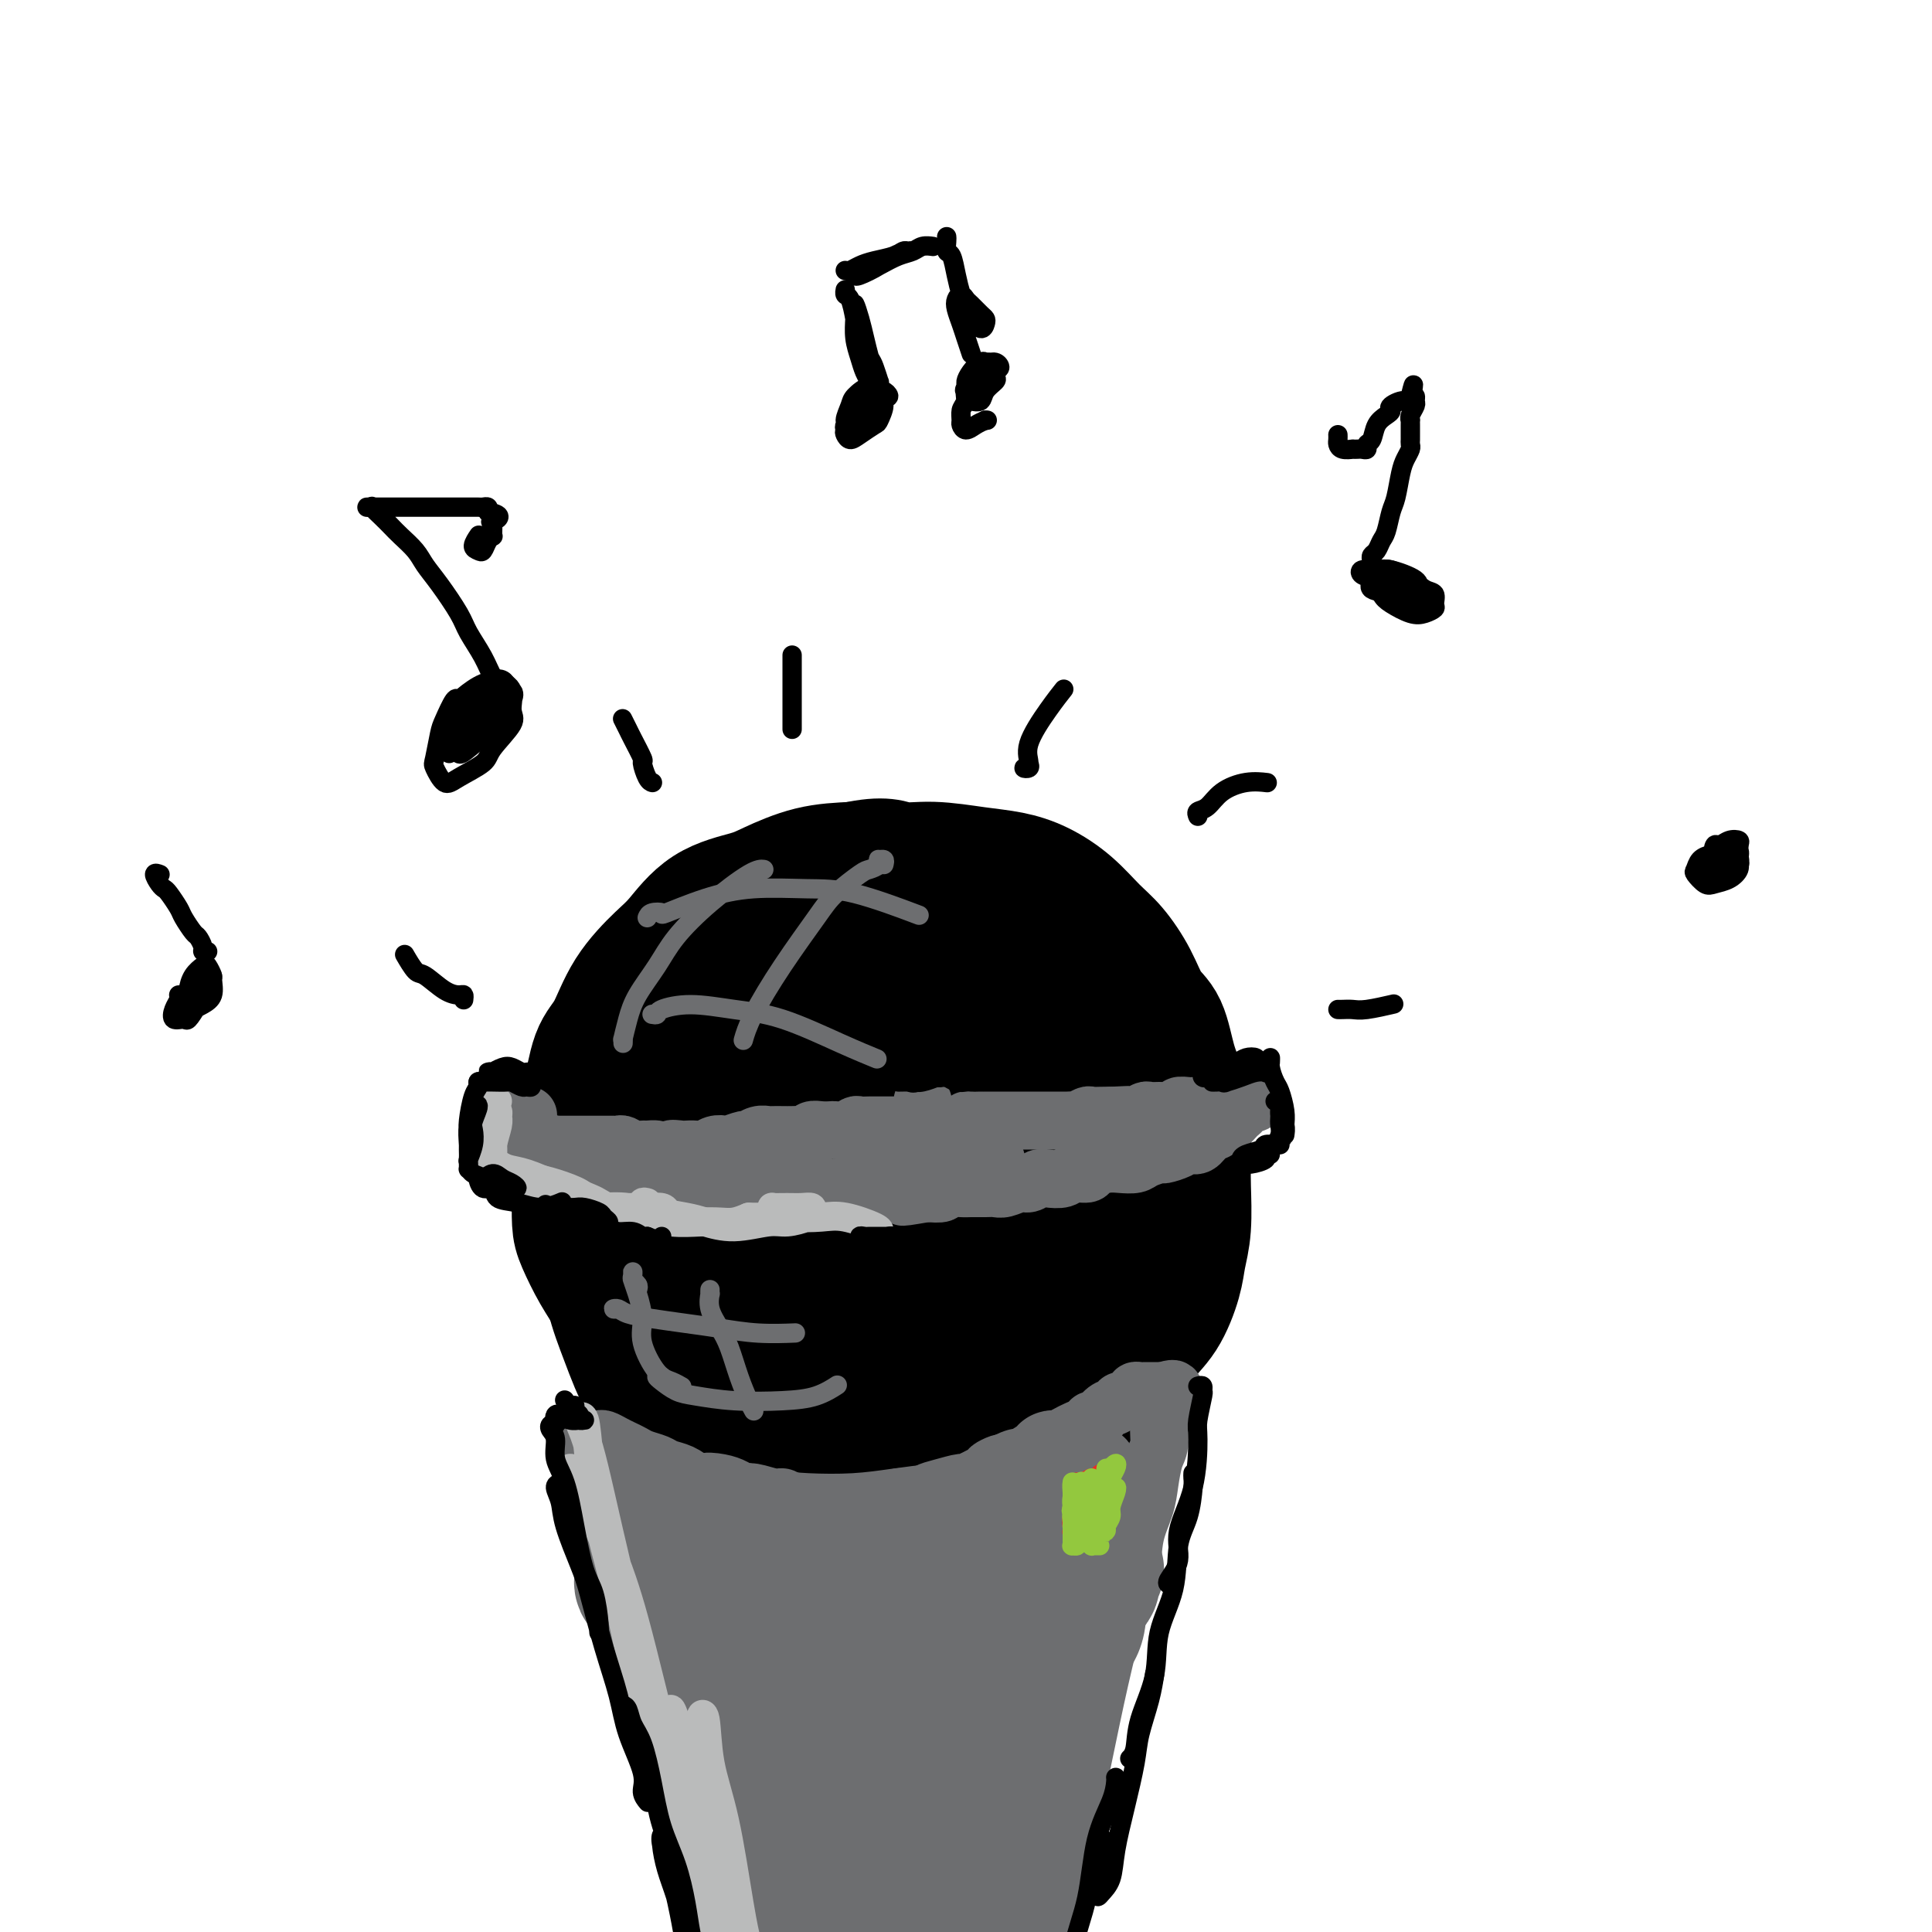 <svg viewBox='0 0 400 400' version='1.1' xmlns='http://www.w3.org/2000/svg' xmlns:xlink='http://www.w3.org/1999/xlink'><g fill='none' stroke='rgb(0,0,0)' stroke-width='28' stroke-linecap='round' stroke-linejoin='round'><path d='M183,292c0.156,0.340 0.312,0.680 0,1c-0.312,0.320 -1.092,0.618 -2,1c-0.908,0.382 -1.943,0.846 -3,1c-1.057,0.154 -2.135,-0.002 -3,0c-0.865,0.002 -1.517,0.163 -3,0c-1.483,-0.163 -3.798,-0.651 -6,-1c-2.202,-0.349 -4.293,-0.561 -6,-1c-1.707,-0.439 -3.032,-1.105 -5,-2c-1.968,-0.895 -4.579,-2.017 -7,-3c-2.421,-0.983 -4.650,-1.826 -6,-3c-1.350,-1.174 -1.820,-2.678 -3,-4c-1.180,-1.322 -3.069,-2.461 -5,-4c-1.931,-1.539 -3.905,-3.476 -5,-5c-1.095,-1.524 -1.313,-2.633 -2,-4c-0.687,-1.367 -1.844,-2.991 -3,-5c-1.156,-2.009 -2.311,-4.403 -3,-6c-0.689,-1.597 -0.910,-2.397 -1,-4c-0.090,-1.603 -0.047,-4.008 0,-6c0.047,-1.992 0.098,-3.572 0,-6c-0.098,-2.428 -0.346,-5.704 0,-8c0.346,-2.296 1.286,-3.612 2,-6c0.714,-2.388 1.204,-5.847 2,-8c0.796,-2.153 1.899,-2.999 3,-5c1.101,-2.001 2.199,-5.155 4,-8c1.801,-2.845 4.306,-5.380 6,-7c1.694,-1.620 2.578,-2.325 4,-4c1.422,-1.675 3.381,-4.319 6,-6c2.619,-1.681 5.898,-2.399 8,-3c2.102,-0.601 3.027,-1.085 5,-2c1.973,-0.915 4.992,-2.261 8,-3c3.008,-0.739 6.004,-0.869 9,-1'/><path d='M177,180c6.376,-1.379 7.316,-0.326 9,0c1.684,0.326 4.112,-0.074 7,0c2.888,0.074 6.236,0.620 9,1c2.764,0.380 4.945,0.592 7,1c2.055,0.408 3.985,1.013 6,2c2.015,0.987 4.114,2.358 6,4c1.886,1.642 3.559,3.556 5,5c1.441,1.444 2.651,2.419 4,4c1.349,1.581 2.837,3.768 4,6c1.163,2.232 2.000,4.508 3,6c1.000,1.492 2.163,2.199 3,4c0.837,1.801 1.348,4.698 2,7c0.652,2.302 1.443,4.011 2,6c0.557,1.989 0.878,4.257 1,7c0.122,2.743 0.045,5.959 0,8c-0.045,2.041 -0.058,2.905 0,5c0.058,2.095 0.188,5.420 0,8c-0.188,2.580 -0.694,4.415 -1,6c-0.306,1.585 -0.412,2.918 -1,5c-0.588,2.082 -1.657,4.912 -3,7c-1.343,2.088 -2.959,3.435 -4,5c-1.041,1.565 -1.507,3.349 -3,5c-1.493,1.651 -4.014,3.169 -6,5c-1.986,1.831 -3.437,3.975 -5,5c-1.563,1.025 -3.237,0.933 -5,2c-1.763,1.067 -3.614,3.295 -6,5c-2.386,1.705 -5.308,2.888 -7,4c-1.692,1.112 -2.155,2.154 -4,3c-1.845,0.846 -5.074,1.497 -8,2c-2.926,0.503 -5.550,0.858 -8,1c-2.450,0.142 -4.725,0.071 -7,0'/><path d='M177,309c-4.663,0.094 -4.819,-1.171 -7,-2c-2.181,-0.829 -6.386,-1.221 -9,-2c-2.614,-0.779 -3.637,-1.945 -6,-3c-2.363,-1.055 -6.065,-2.000 -9,-4c-2.935,-2.000 -5.103,-5.055 -7,-7c-1.897,-1.945 -3.524,-2.779 -5,-5c-1.476,-2.221 -2.800,-5.828 -4,-9c-1.200,-3.172 -2.276,-5.909 -3,-9c-0.724,-3.091 -1.095,-6.535 -1,-9c0.095,-2.465 0.656,-3.951 1,-7c0.344,-3.049 0.470,-7.661 1,-11c0.530,-3.339 1.466,-5.403 3,-8c1.534,-2.597 3.668,-5.726 6,-9c2.332,-3.274 4.861,-6.694 7,-9c2.139,-2.306 3.888,-3.499 7,-5c3.112,-1.501 7.587,-3.310 12,-5c4.413,-1.690 8.766,-3.261 14,-3c5.234,0.261 11.351,2.355 16,4c4.649,1.645 7.830,2.840 12,5c4.170,2.160 9.327,5.284 13,8c3.673,2.716 5.861,5.023 8,8c2.139,2.977 4.228,6.622 6,10c1.772,3.378 3.226,6.489 4,10c0.774,3.511 0.869,7.423 1,10c0.131,2.577 0.299,3.818 0,6c-0.299,2.182 -1.065,5.305 -2,7c-0.935,1.695 -2.041,1.963 -3,2c-0.959,0.037 -1.773,-0.155 -3,-2c-1.227,-1.845 -2.869,-5.343 -4,-8c-1.131,-2.657 -1.752,-4.473 -3,-8c-1.248,-3.527 -3.124,-8.763 -5,-14'/><path d='M217,240c-3.653,-7.517 -5.287,-10.309 -7,-13c-1.713,-2.691 -3.506,-5.280 -6,-8c-2.494,-2.720 -5.688,-5.572 -9,-7c-3.312,-1.428 -6.743,-1.434 -10,0c-3.257,1.434 -6.341,4.307 -9,7c-2.659,2.693 -4.892,5.206 -7,10c-2.108,4.794 -4.090,11.869 -5,17c-0.910,5.131 -0.749,8.319 0,13c0.749,4.681 2.086,10.857 4,16c1.914,5.143 4.403,9.253 8,12c3.597,2.747 8.300,4.129 12,5c3.700,0.871 6.395,1.230 10,0c3.605,-1.230 8.118,-4.051 12,-7c3.882,-2.949 7.131,-6.028 9,-9c1.869,-2.972 2.358,-5.838 3,-10c0.642,-4.162 1.437,-9.621 1,-15c-0.437,-5.379 -2.106,-10.676 -5,-16c-2.894,-5.324 -7.014,-10.673 -10,-14c-2.986,-3.327 -4.838,-4.632 -8,-6c-3.162,-1.368 -7.633,-2.798 -12,-2c-4.367,0.798 -8.629,3.825 -12,7c-3.371,3.175 -5.851,6.499 -9,12c-3.149,5.501 -6.966,13.180 -9,21c-2.034,7.820 -2.284,15.781 -2,21c0.284,5.219 1.102,7.698 4,11c2.898,3.302 7.875,7.429 13,9c5.125,1.571 10.398,0.587 16,-1c5.602,-1.587 11.532,-3.776 16,-6c4.468,-2.224 7.472,-4.483 11,-8c3.528,-3.517 7.579,-8.290 10,-13c2.421,-4.710 3.210,-9.355 4,-14'/><path d='M230,252c0.921,-3.808 1.224,-6.327 0,-11c-1.224,-4.673 -3.974,-11.498 -7,-17c-3.026,-5.502 -6.326,-9.681 -11,-14c-4.674,-4.319 -10.721,-8.778 -15,-11c-4.279,-2.222 -6.789,-2.205 -11,-1c-4.211,1.205 -10.122,3.599 -15,8c-4.878,4.401 -8.724,10.807 -12,16c-3.276,5.193 -5.982,9.171 -8,15c-2.018,5.829 -3.347,13.508 -4,19c-0.653,5.492 -0.631,8.798 2,14c2.631,5.202 7.869,12.302 12,16c4.131,3.698 7.155,3.995 12,5c4.845,1.005 11.511,2.719 18,2c6.489,-0.719 12.800,-3.872 17,-6c4.200,-2.128 6.287,-3.232 9,-6c2.713,-2.768 6.052,-7.198 8,-12c1.948,-4.802 2.506,-9.974 3,-14c0.494,-4.026 0.926,-6.905 0,-12c-0.926,-5.095 -3.208,-12.406 -6,-19c-2.792,-6.594 -6.094,-12.473 -9,-17c-2.906,-4.527 -5.415,-7.703 -9,-10c-3.585,-2.297 -8.247,-3.715 -13,-4c-4.753,-0.285 -9.597,0.564 -14,4c-4.403,3.436 -8.364,9.460 -11,14c-2.636,4.540 -3.945,7.595 -5,12c-1.055,4.405 -1.855,10.160 -1,16c0.855,5.840 3.364,11.764 7,16c3.636,4.236 8.397,6.785 12,9c3.603,2.215 6.047,4.096 10,4c3.953,-0.096 9.415,-2.170 13,-4c3.585,-1.830 5.292,-3.415 7,-5'/><path d='M209,259c4.231,-3.224 4.808,-6.783 5,-11c0.192,-4.217 -0.001,-9.093 -1,-13c-0.999,-3.907 -2.805,-6.846 -5,-10c-2.195,-3.154 -4.779,-6.521 -7,-8c-2.221,-1.479 -4.079,-1.068 -6,1c-1.921,2.068 -3.906,5.792 -5,11c-1.094,5.208 -1.298,11.900 -1,17c0.298,5.100 1.096,8.608 2,12c0.904,3.392 1.913,6.668 4,8c2.087,1.332 5.254,0.721 7,0c1.746,-0.721 2.073,-1.551 3,-4c0.927,-2.449 2.454,-6.515 3,-11c0.546,-4.485 0.111,-9.387 -1,-14c-1.111,-4.613 -2.897,-8.937 -5,-13c-2.103,-4.063 -4.522,-7.864 -7,-10c-2.478,-2.136 -5.013,-2.607 -7,-2c-1.987,0.607 -3.424,2.294 -5,6c-1.576,3.706 -3.291,9.433 -4,15c-0.709,5.567 -0.413,10.974 0,15c0.413,4.026 0.943,6.669 2,9c1.057,2.331 2.642,4.348 5,5c2.358,0.652 5.490,-0.063 8,-1c2.510,-0.937 4.399,-2.097 6,-4c1.601,-1.903 2.914,-4.548 4,-8c1.086,-3.452 1.944,-7.709 2,-11c0.056,-3.291 -0.690,-5.616 -2,-8c-1.310,-2.384 -3.185,-4.827 -5,-6c-1.815,-1.173 -3.569,-1.077 -5,0c-1.431,1.077 -2.539,3.136 -4,7c-1.461,3.864 -3.275,9.533 -4,16c-0.725,6.467 -0.363,13.734 0,21'/><path d='M186,268c0.000,5.489 0.000,8.711 0,10c0.000,1.289 0.000,0.644 0,0'/></g>
<g fill='none' stroke='rgb(109,110,112)' stroke-width='28' stroke-linecap='round' stroke-linejoin='round'><path d='M133,325c0.043,0.173 0.086,0.347 0,1c-0.086,0.653 -0.299,1.786 0,2c0.299,0.214 1.112,-0.489 2,1c0.888,1.489 1.851,5.172 3,8c1.149,2.828 2.482,4.801 4,9c1.518,4.199 3.220,10.623 5,17c1.780,6.377 3.639,12.707 5,19c1.361,6.293 2.225,12.551 3,17c0.775,4.449 1.462,7.090 2,10c0.538,2.910 0.928,6.089 1,8c0.072,1.911 -0.173,2.553 0,2c0.173,-0.553 0.764,-2.301 1,-3c0.236,-0.699 0.118,-0.350 0,0'/><path d='M227,325c-0.409,-0.059 -0.819,-0.117 -1,0c-0.181,0.117 -0.134,0.411 0,1c0.134,0.589 0.353,1.473 0,2c-0.353,0.527 -1.279,0.696 -2,2c-0.721,1.304 -1.238,3.744 -2,7c-0.762,3.256 -1.769,7.330 -3,13c-1.231,5.670 -2.686,12.937 -4,19c-1.314,6.063 -2.485,10.924 -4,17c-1.515,6.076 -3.373,13.369 -5,19c-1.627,5.631 -3.024,9.602 -4,12c-0.976,2.398 -1.532,3.222 -2,3c-0.468,-0.222 -0.848,-1.492 -1,-2c-0.152,-0.508 -0.076,-0.254 0,0'/></g>
<g fill='none' stroke='rgb(109,110,112)' stroke-width='12' stroke-linecap='round' stroke-linejoin='round'><path d='M129,326c-0.030,0.539 -0.060,1.078 0,1c0.060,-0.078 0.209,-0.772 0,-1c-0.209,-0.228 -0.777,0.010 -1,0c-0.223,-0.010 -0.101,-0.269 0,-1c0.101,-0.731 0.180,-1.933 0,-3c-0.180,-1.067 -0.621,-2.000 -1,-3c-0.379,-1.000 -0.696,-2.067 -1,-3c-0.304,-0.933 -0.593,-1.731 -1,-3c-0.407,-1.269 -0.931,-3.008 -1,-4c-0.069,-0.992 0.317,-1.235 0,-2c-0.317,-0.765 -1.339,-2.050 -2,-3c-0.661,-0.950 -0.963,-1.565 -1,-2c-0.037,-0.435 0.189,-0.691 0,-1c-0.189,-0.309 -0.794,-0.671 -1,-1c-0.206,-0.329 -0.014,-0.624 0,-1c0.014,-0.376 -0.151,-0.833 0,-1c0.151,-0.167 0.617,-0.046 1,0c0.383,0.046 0.683,0.015 1,0c0.317,-0.015 0.651,-0.015 1,0c0.349,0.015 0.713,0.046 1,0c0.287,-0.046 0.499,-0.167 1,0c0.501,0.167 1.293,0.622 2,1c0.707,0.378 1.329,0.679 2,1c0.671,0.321 1.390,0.663 2,1c0.610,0.337 1.111,0.671 2,1c0.889,0.329 2.166,0.655 3,1c0.834,0.345 1.225,0.708 2,1c0.775,0.292 1.936,0.512 3,1c1.064,0.488 2.032,1.244 3,2'/><path d='M144,307c4.025,1.404 2.088,0.414 2,0c-0.088,-0.414 1.675,-0.250 3,0c1.325,0.250 2.214,0.588 3,1c0.786,0.412 1.468,0.898 2,1c0.532,0.102 0.913,-0.179 2,0c1.087,0.179 2.881,0.819 4,1c1.119,0.181 1.563,-0.095 2,0c0.437,0.095 0.866,0.561 2,1c1.134,0.439 2.974,0.849 4,1c1.026,0.151 1.237,0.041 2,0c0.763,-0.041 2.077,-0.015 3,0c0.923,0.015 1.455,0.019 2,0c0.545,-0.019 1.102,-0.062 2,0c0.898,0.062 2.135,0.228 3,0c0.865,-0.228 1.358,-0.849 2,-1c0.642,-0.151 1.433,0.167 2,0c0.567,-0.167 0.909,-0.820 2,-1c1.091,-0.180 2.929,0.111 4,0c1.071,-0.111 1.373,-0.625 2,-1c0.627,-0.375 1.578,-0.611 3,-1c1.422,-0.389 3.316,-0.931 4,-1c0.684,-0.069 0.158,0.335 1,0c0.842,-0.335 3.051,-1.410 4,-2c0.949,-0.590 0.638,-0.697 1,-1c0.362,-0.303 1.397,-0.803 2,-1c0.603,-0.197 0.773,-0.090 1,0c0.227,0.090 0.511,0.165 1,0c0.489,-0.165 1.183,-0.570 2,-1c0.817,-0.430 1.759,-0.885 2,-1c0.241,-0.115 -0.217,0.110 0,0c0.217,-0.110 1.108,-0.555 2,-1'/><path d='M215,300c5.772,-2.035 2.702,-1.122 2,-1c-0.702,0.122 0.964,-0.546 2,-1c1.036,-0.454 1.443,-0.694 2,-1c0.557,-0.306 1.265,-0.677 2,-1c0.735,-0.323 1.496,-0.597 2,-1c0.504,-0.403 0.750,-0.935 1,-1c0.250,-0.065 0.504,0.337 1,0c0.496,-0.337 1.233,-1.414 2,-2c0.767,-0.586 1.564,-0.683 2,-1c0.436,-0.317 0.512,-0.856 1,-1c0.488,-0.144 1.388,0.105 2,0c0.612,-0.105 0.938,-0.564 1,-1c0.062,-0.436 -0.138,-0.849 0,-1c0.138,-0.151 0.615,-0.040 1,0c0.385,0.040 0.677,0.011 1,0c0.323,-0.011 0.678,-0.003 1,0c0.322,0.003 0.612,0.001 1,0c0.388,-0.001 0.874,-0.000 1,0c0.126,0.000 -0.107,0.000 0,0c0.107,-0.000 0.553,-0.000 1,0'/><path d='M241,288c4.027,-1.436 1.094,0.973 0,2c-1.094,1.027 -0.349,0.671 0,1c0.349,0.329 0.300,1.343 0,2c-0.300,0.657 -0.853,0.957 -1,2c-0.147,1.043 0.111,2.828 0,4c-0.111,1.172 -0.592,1.731 -1,3c-0.408,1.269 -0.743,3.249 -1,5c-0.257,1.751 -0.435,3.272 -1,5c-0.565,1.728 -1.516,3.663 -2,6c-0.484,2.337 -0.500,5.076 -1,7c-0.500,1.924 -1.483,3.033 -2,5c-0.517,1.967 -0.569,4.794 -1,7c-0.431,2.206 -1.240,3.793 -2,5c-0.760,1.207 -1.472,2.035 -2,3c-0.528,0.965 -0.873,2.068 -1,3c-0.127,0.932 -0.036,1.695 0,2c0.036,0.305 0.018,0.153 0,0'/></g>
<g fill='none' stroke='rgb(109,110,112)' stroke-width='20' stroke-linecap='round' stroke-linejoin='round'><path d='M141,316c-0.202,-0.763 -0.404,-1.527 -1,-2c-0.596,-0.473 -1.585,-0.657 -2,-1c-0.415,-0.343 -0.257,-0.845 0,-1c0.257,-0.155 0.614,0.037 1,0c0.386,-0.037 0.803,-0.304 2,0c1.197,0.304 3.176,1.177 5,2c1.824,0.823 3.493,1.596 5,2c1.507,0.404 2.850,0.441 4,1c1.150,0.559 2.106,1.641 3,2c0.894,0.359 1.726,-0.006 2,0c0.274,0.006 -0.011,0.382 -1,0c-0.989,-0.382 -2.681,-1.521 -4,-2c-1.319,-0.479 -2.264,-0.297 -4,-1c-1.736,-0.703 -4.264,-2.291 -6,-3c-1.736,-0.709 -2.679,-0.540 -4,-1c-1.321,-0.460 -3.019,-1.551 -4,-2c-0.981,-0.449 -1.244,-0.257 -1,0c0.244,0.257 0.994,0.580 2,1c1.006,0.420 2.268,0.936 4,1c1.732,0.064 3.934,-0.326 7,0c3.066,0.326 6.995,1.366 10,2c3.005,0.634 5.087,0.861 8,1c2.913,0.139 6.656,0.190 10,0c3.344,-0.190 6.289,-0.622 9,-1c2.711,-0.378 5.188,-0.704 8,-1c2.812,-0.296 5.959,-0.563 8,-1c2.041,-0.437 2.975,-1.045 4,-2c1.025,-0.955 2.141,-2.256 3,-3c0.859,-0.744 1.462,-0.931 2,-1c0.538,-0.069 1.011,-0.020 1,0c-0.011,0.020 -0.505,0.010 -1,0'/><path d='M211,306c1.033,-0.795 -0.884,0.219 -2,1c-1.116,0.781 -1.430,1.329 -2,2c-0.570,0.671 -1.397,1.466 -2,2c-0.603,0.534 -0.984,0.806 -1,1c-0.016,0.194 0.332,0.308 1,0c0.668,-0.308 1.657,-1.040 3,-2c1.343,-0.960 3.039,-2.148 4,-3c0.961,-0.852 1.186,-1.370 2,-2c0.814,-0.630 2.216,-1.374 3,-2c0.784,-0.626 0.950,-1.134 1,-1c0.050,0.134 -0.017,0.909 0,1c0.017,0.091 0.116,-0.501 0,0c-0.116,0.501 -0.449,2.096 -1,3c-0.551,0.904 -1.321,1.118 -2,2c-0.679,0.882 -1.267,2.431 -2,4c-0.733,1.569 -1.612,3.159 -2,4c-0.388,0.841 -0.285,0.935 0,1c0.285,0.065 0.752,0.103 1,0c0.248,-0.103 0.277,-0.346 1,-1c0.723,-0.654 2.141,-1.720 3,-3c0.859,-1.280 1.158,-2.776 2,-4c0.842,-1.224 2.226,-2.178 3,-3c0.774,-0.822 0.939,-1.512 1,-2c0.061,-0.488 0.017,-0.772 0,-1c-0.017,-0.228 -0.008,-0.399 0,0c0.008,0.399 0.016,1.367 0,2c-0.016,0.633 -0.057,0.932 0,2c0.057,1.068 0.211,2.905 0,5c-0.211,2.095 -0.788,4.449 -1,6c-0.212,1.551 -0.061,2.300 0,3c0.061,0.700 0.030,1.350 0,2'/><path d='M221,323c0.024,2.834 0.584,-0.080 1,-2c0.416,-1.920 0.687,-2.847 1,-4c0.313,-1.153 0.669,-2.531 1,-4c0.331,-1.469 0.636,-3.030 1,-4c0.364,-0.970 0.786,-1.350 1,-2c0.214,-0.650 0.219,-1.572 0,-2c-0.219,-0.428 -0.662,-0.363 -1,0c-0.338,0.363 -0.571,1.024 -1,2c-0.429,0.976 -1.054,2.267 -2,4c-0.946,1.733 -2.213,3.907 -3,6c-0.787,2.093 -1.092,4.103 -2,7c-0.908,2.897 -2.418,6.679 -4,11c-1.582,4.321 -3.237,9.181 -5,14c-1.763,4.819 -3.636,9.599 -5,13c-1.364,3.401 -2.220,5.424 -3,8c-0.780,2.576 -1.484,5.705 -2,7c-0.516,1.295 -0.844,0.758 -1,1c-0.156,0.242 -0.140,1.265 0,0c0.140,-1.265 0.402,-4.818 1,-8c0.598,-3.182 1.530,-5.995 2,-10c0.470,-4.005 0.477,-9.203 1,-14c0.523,-4.797 1.563,-9.192 2,-12c0.437,-2.808 0.273,-4.030 0,-5c-0.273,-0.970 -0.654,-1.688 -1,-1c-0.346,0.688 -0.657,2.780 -2,7c-1.343,4.220 -3.720,10.566 -5,16c-1.280,5.434 -1.465,9.956 -2,17c-0.535,7.044 -1.422,16.610 -2,23c-0.578,6.390 -0.848,9.605 -1,13c-0.152,3.395 -0.186,6.970 0,9c0.186,2.030 0.593,2.515 1,3'/><path d='M191,416c-0.327,7.322 -0.145,1.625 0,-2c0.145,-3.625 0.254,-5.180 0,-9c-0.254,-3.820 -0.872,-9.905 -1,-15c-0.128,-5.095 0.232,-9.198 0,-15c-0.232,-5.802 -1.058,-13.301 -2,-20c-0.942,-6.699 -2.001,-12.598 -3,-17c-0.999,-4.402 -1.940,-7.307 -3,-9c-1.060,-1.693 -2.241,-2.175 -3,-2c-0.759,0.175 -1.098,1.007 -2,4c-0.902,2.993 -2.368,8.148 -3,15c-0.632,6.852 -0.429,15.399 0,22c0.429,6.601 1.083,11.254 2,17c0.917,5.746 2.097,12.586 3,17c0.903,4.414 1.528,6.403 2,8c0.472,1.597 0.791,2.802 1,2c0.209,-0.802 0.308,-3.611 0,-6c-0.308,-2.389 -1.023,-4.358 -2,-9c-0.977,-4.642 -2.215,-11.958 -4,-19c-1.785,-7.042 -4.118,-13.811 -6,-19c-1.882,-5.189 -3.313,-8.799 -5,-13c-1.687,-4.201 -3.630,-8.993 -5,-12c-1.370,-3.007 -2.168,-4.230 -3,-5c-0.832,-0.770 -1.697,-1.087 -2,0c-0.303,1.087 -0.044,3.578 1,8c1.044,4.422 2.874,10.776 4,16c1.126,5.224 1.549,9.318 3,15c1.451,5.682 3.930,12.951 6,19c2.070,6.049 3.730,10.879 5,14c1.270,3.121 2.150,4.533 3,6c0.850,1.467 1.672,2.991 2,3c0.328,0.009 0.164,-1.495 0,-3'/><path d='M179,407c-0.234,-1.419 -0.818,-3.468 -2,-7c-1.182,-3.532 -2.961,-8.549 -5,-15c-2.039,-6.451 -4.338,-14.337 -6,-20c-1.662,-5.663 -2.687,-9.103 -4,-13c-1.313,-3.897 -2.914,-8.251 -4,-11c-1.086,-2.749 -1.658,-3.893 -2,-5c-0.342,-1.107 -0.456,-2.177 0,-2c0.456,0.177 1.481,1.603 2,3c0.519,1.397 0.531,2.766 2,5c1.469,2.234 4.396,5.332 6,7c1.604,1.668 1.887,1.905 2,2c0.113,0.095 0.057,0.047 0,0'/><path d='M191,325c0.165,-1.250 0.330,-2.500 0,-3c-0.330,-0.500 -1.154,-0.250 -2,0c-0.846,0.250 -1.713,0.498 -3,1c-1.287,0.502 -2.994,1.256 -4,2c-1.006,0.744 -1.311,1.479 -2,2c-0.689,0.521 -1.760,0.829 -2,1c-0.240,0.171 0.353,0.204 1,0c0.647,-0.204 1.347,-0.644 2,-1c0.653,-0.356 1.257,-0.628 2,-1c0.743,-0.372 1.625,-0.844 2,-1c0.375,-0.156 0.244,0.003 0,0c-0.244,-0.003 -0.599,-0.168 -2,0c-1.401,0.168 -3.846,0.667 -6,1c-2.154,0.333 -4.017,0.498 -6,1c-1.983,0.502 -4.086,1.341 -6,2c-1.914,0.659 -3.640,1.138 -5,2c-1.360,0.862 -2.354,2.107 -3,3c-0.646,0.893 -0.943,1.433 0,4c0.943,2.567 3.127,7.162 4,9c0.873,1.838 0.437,0.919 0,0'/></g>
<g fill='none' stroke='rgb(109,110,112)' stroke-width='12' stroke-linecap='round' stroke-linejoin='round'><path d='M104,233c0.455,0.309 0.910,0.619 1,1c0.090,0.381 -0.183,0.835 0,1c0.183,0.165 0.824,0.043 1,0c0.176,-0.043 -0.111,-0.008 0,0c0.111,0.008 0.621,-0.013 1,0c0.379,0.013 0.627,0.060 1,0c0.373,-0.060 0.873,-0.226 1,0c0.127,0.226 -0.117,0.845 0,1c0.117,0.155 0.596,-0.155 1,0c0.404,0.155 0.734,0.773 1,1c0.266,0.227 0.466,0.061 1,0c0.534,-0.061 1.400,-0.016 2,0c0.600,0.016 0.934,0.004 1,0c0.066,-0.004 -0.137,-0.001 0,0c0.137,0.001 0.614,0.000 1,0c0.386,-0.000 0.681,-0.000 1,0c0.319,0.000 0.662,0.000 1,0c0.338,-0.000 0.672,-0.000 1,0c0.328,0.000 0.650,0.000 1,0c0.350,-0.000 0.727,-0.000 1,0c0.273,0.000 0.440,0.000 1,0c0.560,-0.000 1.511,-0.001 2,0c0.489,0.001 0.515,0.004 1,0c0.485,-0.004 1.429,-0.015 2,0c0.571,0.015 0.768,0.057 1,0c0.232,-0.057 0.500,-0.212 1,0c0.500,0.212 1.234,0.792 2,1c0.766,0.208 1.566,0.046 2,0c0.434,-0.046 0.501,0.026 1,0c0.499,-0.026 1.428,-0.150 2,0c0.572,0.150 0.786,0.575 1,1'/><path d='M137,239c4.363,0.083 2.271,-0.709 2,-1c-0.271,-0.291 1.278,-0.082 2,0c0.722,0.082 0.618,0.036 1,0c0.382,-0.036 1.252,-0.061 2,0c0.748,0.061 1.374,0.208 2,0c0.626,-0.208 1.252,-0.773 2,-1c0.748,-0.227 1.618,-0.117 2,0c0.382,0.117 0.277,0.242 1,0c0.723,-0.242 2.273,-0.849 3,-1c0.727,-0.151 0.632,0.156 1,0c0.368,-0.156 1.201,-0.774 2,-1c0.799,-0.226 1.566,-0.061 2,0c0.434,0.061 0.536,0.017 1,0c0.464,-0.017 1.289,-0.008 2,0c0.711,0.008 1.306,0.016 2,0c0.694,-0.016 1.485,-0.057 2,0c0.515,0.057 0.753,0.211 1,0c0.247,-0.211 0.503,-0.788 1,-1c0.497,-0.212 1.236,-0.061 2,0c0.764,0.061 1.551,0.030 2,0c0.449,-0.030 0.558,-0.061 1,0c0.442,0.061 1.218,0.212 2,0c0.782,-0.212 1.571,-0.789 2,-1c0.429,-0.211 0.500,-0.057 1,0c0.500,0.057 1.429,0.015 2,0c0.571,-0.015 0.782,-0.004 1,0c0.218,0.004 0.442,0.001 1,0c0.558,-0.001 1.448,-0.000 2,0c0.552,0.000 0.764,0.000 1,0c0.236,-0.000 0.496,-0.000 1,0c0.504,0.000 1.252,0.000 2,0'/><path d='M188,233c8.003,-0.928 2.511,-0.249 1,0c-1.511,0.249 0.960,0.066 2,0c1.040,-0.066 0.650,-0.017 1,0c0.350,0.017 1.442,0.001 2,0c0.558,-0.001 0.582,0.014 1,0c0.418,-0.014 1.229,-0.056 2,0c0.771,0.056 1.503,0.211 2,0c0.497,-0.211 0.758,-0.789 1,-1c0.242,-0.211 0.464,-0.057 1,0c0.536,0.057 1.386,0.015 2,0c0.614,-0.015 0.990,-0.004 1,0c0.010,0.004 -0.348,0.001 0,0c0.348,-0.001 1.403,-0.000 2,0c0.597,0.000 0.736,0.000 1,0c0.264,-0.000 0.652,-0.000 1,0c0.348,0.000 0.657,0.000 1,0c0.343,-0.000 0.721,-0.000 1,0c0.279,0.000 0.460,-0.000 1,0c0.540,0.000 1.440,0.000 2,0c0.560,-0.000 0.779,-0.000 1,0c0.221,0.000 0.444,0.000 1,0c0.556,-0.000 1.445,-0.000 2,0c0.555,0.000 0.778,0.001 1,0c0.222,-0.001 0.445,-0.004 1,0c0.555,0.004 1.443,0.015 2,0c0.557,-0.015 0.782,-0.057 1,0c0.218,0.057 0.429,0.211 1,0c0.571,-0.211 1.504,-0.789 2,-1c0.496,-0.211 0.557,-0.057 1,0c0.443,0.057 1.270,0.016 2,0c0.730,-0.016 1.365,-0.008 2,0'/><path d='M230,231c6.617,-0.311 2.158,-0.087 1,0c-1.158,0.087 0.984,0.037 2,0c1.016,-0.037 0.906,-0.063 1,0c0.094,0.063 0.393,0.213 1,0c0.607,-0.213 1.523,-0.789 2,-1c0.477,-0.211 0.514,-0.055 1,0c0.486,0.055 1.421,0.011 2,0c0.579,-0.011 0.803,0.011 1,0c0.197,-0.011 0.367,-0.056 1,0c0.633,0.056 1.728,0.211 2,0c0.272,-0.211 -0.278,-0.789 0,-1c0.278,-0.211 1.384,-0.057 2,0c0.616,0.057 0.743,0.015 1,0c0.257,-0.015 0.646,-0.004 1,0c0.354,0.004 0.673,0.001 1,0c0.327,-0.001 0.661,-0.001 1,0c0.339,0.001 0.684,0.001 1,0c0.316,-0.001 0.605,-0.004 1,0c0.395,0.004 0.897,0.015 1,0c0.103,-0.015 -0.193,-0.057 0,0c0.193,0.057 0.874,0.211 1,0c0.126,-0.211 -0.303,-0.789 0,-1c0.303,-0.211 1.340,-0.057 2,0c0.660,0.057 0.945,0.015 1,0c0.055,-0.015 -0.119,-0.004 0,0c0.119,0.004 0.532,0.001 1,0c0.468,-0.001 0.991,-0.000 1,0c0.009,0.000 -0.495,0.000 -1,0'/><path d='M258,228c4.384,-0.291 1.343,0.481 0,1c-1.343,0.519 -0.989,0.783 -1,1c-0.011,0.217 -0.387,0.385 -1,1c-0.613,0.615 -1.462,1.675 -2,2c-0.538,0.325 -0.763,-0.085 -1,0c-0.237,0.085 -0.485,0.667 -1,1c-0.515,0.333 -1.298,0.419 -2,1c-0.702,0.581 -1.324,1.658 -2,2c-0.676,0.342 -1.406,-0.049 -2,0c-0.594,0.049 -1.050,0.539 -2,1c-0.950,0.461 -2.393,0.894 -3,1c-0.607,0.106 -0.377,-0.116 -1,0c-0.623,0.116 -2.097,0.570 -3,1c-0.903,0.430 -1.234,0.837 -2,1c-0.766,0.163 -1.967,0.081 -3,0c-1.033,-0.081 -1.900,-0.162 -3,0c-1.100,0.162 -2.434,0.565 -3,1c-0.566,0.435 -0.364,0.900 -1,1c-0.636,0.100 -2.110,-0.165 -3,0c-0.890,0.165 -1.196,0.761 -2,1c-0.804,0.239 -2.106,0.120 -3,0c-0.894,-0.120 -1.380,-0.242 -2,0c-0.620,0.242 -1.372,0.850 -2,1c-0.628,0.150 -1.131,-0.156 -2,0c-0.869,0.156 -2.104,0.774 -3,1c-0.896,0.226 -1.452,0.060 -2,0c-0.548,-0.060 -1.087,-0.012 -2,0c-0.913,0.012 -2.200,-0.011 -3,0c-0.800,0.011 -1.111,0.054 -2,0c-0.889,-0.054 -2.355,-0.207 -3,0c-0.645,0.207 -0.470,0.773 -1,1c-0.530,0.227 -1.765,0.113 -3,0'/><path d='M192,247c-9.025,1.546 -3.588,0.410 -2,0c1.588,-0.410 -0.671,-0.096 -2,0c-1.329,0.096 -1.726,-0.027 -2,0c-0.274,0.027 -0.426,0.203 -1,0c-0.574,-0.203 -1.571,-0.787 -2,-1c-0.429,-0.213 -0.290,-0.057 -1,0c-0.710,0.057 -2.270,0.015 -3,0c-0.730,-0.015 -0.631,-0.004 -1,0c-0.369,0.004 -1.205,0.001 -2,0c-0.795,-0.001 -1.550,-0.000 -2,0c-0.450,0.000 -0.596,0.000 -1,0c-0.404,-0.000 -1.067,-0.000 -2,0c-0.933,0.000 -2.136,0.000 -3,0c-0.864,-0.000 -1.390,-0.000 -2,0c-0.610,0.000 -1.303,0.000 -2,0c-0.697,-0.000 -1.399,-0.000 -2,0c-0.601,0.000 -1.102,-0.000 -2,0c-0.898,0.000 -2.193,0.000 -3,0c-0.807,-0.000 -1.126,-0.000 -2,0c-0.874,0.000 -2.303,0.000 -3,0c-0.697,-0.000 -0.663,-0.000 -1,0c-0.337,0.000 -1.044,0.000 -2,0c-0.956,-0.000 -2.162,-0.000 -3,0c-0.838,0.000 -1.310,0.001 -2,0c-0.690,-0.001 -1.598,-0.003 -2,0c-0.402,0.003 -0.296,0.011 -1,0c-0.704,-0.011 -2.216,-0.042 -3,0c-0.784,0.042 -0.839,0.155 -1,0c-0.161,-0.155 -0.428,-0.580 -1,-1c-0.572,-0.420 -1.449,-0.834 -2,-1c-0.551,-0.166 -0.775,-0.083 -1,0'/><path d='M133,244c-9.091,-0.708 -2.319,-0.978 0,-1c2.319,-0.022 0.184,0.204 -1,0c-1.184,-0.204 -1.418,-0.838 -2,-1c-0.582,-0.162 -1.513,0.149 -2,0c-0.487,-0.149 -0.532,-0.757 -1,-1c-0.468,-0.243 -1.361,-0.121 -2,0c-0.639,0.121 -1.025,0.240 -2,0c-0.975,-0.240 -2.537,-0.839 -3,-1c-0.463,-0.161 0.175,0.115 0,0c-0.175,-0.115 -1.164,-0.622 -2,-1c-0.836,-0.378 -1.520,-0.626 -2,-1c-0.480,-0.374 -0.758,-0.873 -1,-1c-0.242,-0.127 -0.449,0.120 -1,0c-0.551,-0.120 -1.448,-0.606 -2,-1c-0.552,-0.394 -0.760,-0.694 -1,-1c-0.240,-0.306 -0.513,-0.617 -1,-1c-0.487,-0.383 -1.187,-0.837 -2,-1c-0.813,-0.163 -1.737,-0.033 -2,0c-0.263,0.033 0.137,-0.030 0,0c-0.137,0.030 -0.810,0.152 -1,0c-0.190,-0.152 0.103,-0.579 1,-1c0.897,-0.421 2.399,-0.834 3,-1c0.601,-0.166 0.300,-0.083 0,0'/><path d='M191,228c0.112,0.105 0.223,0.209 0,1c-0.223,0.791 -0.782,2.268 -1,3c-0.218,0.732 -0.096,0.718 0,1c0.096,0.282 0.166,0.859 1,1c0.834,0.141 2.432,-0.155 4,0c1.568,0.155 3.105,0.760 4,1c0.895,0.240 1.148,0.116 2,0c0.852,-0.116 2.305,-0.223 3,0c0.695,0.223 0.633,0.777 0,1c-0.633,0.223 -1.837,0.115 -3,0c-1.163,-0.115 -2.284,-0.238 -4,0c-1.716,0.238 -4.025,0.837 -6,1c-1.975,0.163 -3.614,-0.110 -5,0c-1.386,0.110 -2.517,0.604 -3,1c-0.483,0.396 -0.316,0.695 0,1c0.316,0.305 0.782,0.618 2,1c1.218,0.382 3.188,0.835 5,1c1.812,0.165 3.466,0.041 5,0c1.534,-0.041 2.948,0.000 4,0c1.052,-0.000 1.742,-0.042 2,0c0.258,0.042 0.085,0.168 0,0c-0.085,-0.168 -0.081,-0.630 -1,-1c-0.919,-0.370 -2.760,-0.649 -5,-1c-2.240,-0.351 -4.879,-0.775 -7,-1c-2.121,-0.225 -3.724,-0.253 -5,0c-1.276,0.253 -2.224,0.787 -3,1c-0.776,0.213 -1.379,0.107 -1,0c0.379,-0.107 1.741,-0.214 3,0c1.259,0.214 2.416,0.750 4,1c1.584,0.250 3.595,0.214 6,0c2.405,-0.214 5.202,-0.607 8,-1'/><path d='M200,239c3.881,-0.060 3.583,-0.208 4,0c0.417,0.208 1.548,0.774 2,1c0.452,0.226 0.226,0.113 0,0'/></g>
<g fill='none' stroke='rgb(186,187,187)' stroke-width='6' stroke-linecap='round' stroke-linejoin='round'><path d='M120,307c-0.315,0.045 -0.631,0.091 -1,0c-0.369,-0.091 -0.792,-0.318 -1,-1c-0.208,-0.682 -0.200,-1.820 0,-2c0.200,-0.180 0.593,0.596 1,1c0.407,0.404 0.830,0.435 1,1c0.170,0.565 0.088,1.663 1,4c0.912,2.337 2.818,5.914 4,9c1.182,3.086 1.640,5.680 3,10c1.360,4.320 3.623,10.366 5,15c1.377,4.634 1.868,7.854 3,12c1.132,4.146 2.906,9.217 4,13c1.094,3.783 1.510,6.280 2,8c0.490,1.720 1.055,2.665 1,3c-0.055,0.335 -0.730,0.061 -1,-1c-0.270,-1.061 -0.134,-2.910 -1,-6c-0.866,-3.090 -2.735,-7.419 -4,-11c-1.265,-3.581 -1.925,-6.412 -3,-11c-1.075,-4.588 -2.566,-10.934 -4,-17c-1.434,-6.066 -2.812,-11.851 -4,-17c-1.188,-5.149 -2.187,-9.662 -3,-13c-0.813,-3.338 -1.442,-5.502 -2,-7c-0.558,-1.498 -1.045,-2.329 -1,-3c0.045,-0.671 0.623,-1.183 1,0c0.377,1.183 0.554,4.060 1,8c0.446,3.940 1.161,8.941 2,13c0.839,4.059 1.803,7.174 3,12c1.197,4.826 2.627,11.362 4,18c1.373,6.638 2.688,13.377 4,18c1.312,4.623 2.623,7.129 4,11c1.377,3.871 2.822,9.106 4,13c1.178,3.894 2.089,6.447 3,9'/><path d='M146,396c2.074,6.212 1.758,5.243 2,5c0.242,-0.243 1.040,0.240 1,0c-0.040,-0.240 -0.919,-1.203 -2,-3c-1.081,-1.797 -2.363,-4.429 -4,-9c-1.637,-4.571 -3.629,-11.080 -5,-16c-1.371,-4.920 -2.120,-8.251 -3,-13c-0.880,-4.749 -1.891,-10.917 -3,-16c-1.109,-5.083 -2.318,-9.080 -3,-12c-0.682,-2.920 -0.838,-4.762 -1,-6c-0.162,-1.238 -0.330,-1.873 0,-1c0.330,0.873 1.158,3.252 2,6c0.842,2.748 1.699,5.865 3,11c1.301,5.135 3.046,12.289 5,20c1.954,7.711 4.118,15.979 6,22c1.882,6.021 3.482,9.796 5,14c1.518,4.204 2.955,8.837 4,12c1.045,3.163 1.698,4.854 2,6c0.302,1.146 0.253,1.746 0,1c-0.253,-0.746 -0.708,-2.839 -2,-7c-1.292,-4.161 -3.419,-10.390 -5,-15c-1.581,-4.610 -2.615,-7.602 -4,-13c-1.385,-5.398 -3.122,-13.203 -4,-18c-0.878,-4.797 -0.899,-6.587 -1,-8c-0.101,-1.413 -0.284,-2.451 0,-2c0.284,0.451 1.035,2.391 2,6c0.965,3.609 2.144,8.889 4,15c1.856,6.111 4.390,13.055 6,18c1.610,4.945 2.298,7.893 3,11c0.702,3.107 1.420,6.375 2,8c0.580,1.625 1.023,1.607 1,1c-0.023,-0.607 -0.511,-1.804 -1,-3'/><path d='M156,410c2.150,6.557 -0.976,-4.050 -3,-12c-2.024,-7.950 -2.947,-13.243 -4,-19c-1.053,-5.757 -2.235,-11.979 -3,-16c-0.765,-4.021 -1.113,-5.842 -1,-7c0.113,-1.158 0.688,-1.653 1,0c0.312,1.653 0.363,5.454 1,9c0.637,3.546 1.861,6.837 3,12c1.139,5.163 2.195,12.197 3,17c0.805,4.803 1.361,7.375 2,10c0.639,2.625 1.363,5.302 2,7c0.637,1.698 1.188,2.418 1,2c-0.188,-0.418 -1.116,-1.975 -2,-5c-0.884,-3.025 -1.726,-7.517 -3,-13c-1.274,-5.483 -2.981,-11.958 -4,-16c-1.019,-4.042 -1.348,-5.650 -2,-7c-0.652,-1.350 -1.625,-2.442 -1,-1c0.625,1.442 2.847,5.417 4,9c1.153,3.583 1.237,6.775 2,11c0.763,4.225 2.205,9.484 3,13c0.795,3.516 0.941,5.290 1,6c0.059,0.710 0.029,0.355 0,0'/><path d='M103,228c-0.423,0.605 -0.845,1.210 -1,2c-0.155,0.790 -0.041,1.765 0,3c0.041,1.235 0.010,2.730 0,4c-0.010,1.270 0.001,2.317 0,3c-0.001,0.683 -0.014,1.004 0,1c0.014,-0.004 0.056,-0.331 0,-1c-0.056,-0.669 -0.210,-1.679 0,-3c0.210,-1.321 0.785,-2.952 1,-4c0.215,-1.048 0.072,-1.512 0,-2c-0.072,-0.488 -0.072,-1.000 0,-1c0.072,0.000 0.215,0.513 0,1c-0.215,0.487 -0.790,0.948 -1,2c-0.210,1.052 -0.056,2.696 0,4c0.056,1.304 0.015,2.268 0,3c-0.015,0.732 -0.004,1.230 0,2c0.004,0.770 0.000,1.810 0,2c-0.000,0.190 0.002,-0.472 0,-1c-0.002,-0.528 -0.010,-0.923 0,-1c0.010,-0.077 0.038,0.163 0,0c-0.038,-0.163 -0.140,-0.730 0,-1c0.140,-0.270 0.524,-0.242 1,0c0.476,0.242 1.045,0.699 2,1c0.955,0.301 2.296,0.448 4,1c1.704,0.552 3.769,1.511 5,2c1.231,0.489 1.627,0.509 3,1c1.373,0.491 3.724,1.452 5,2c1.276,0.548 1.476,0.683 2,1c0.524,0.317 1.372,0.816 2,1c0.628,0.184 1.037,0.053 1,0c-0.037,-0.053 -0.518,-0.026 -1,0'/><path d='M126,250c3.151,1.259 -0.972,-0.093 -3,-1c-2.028,-0.907 -1.960,-1.368 -3,-2c-1.040,-0.632 -3.189,-1.434 -5,-2c-1.811,-0.566 -3.283,-0.895 -4,-1c-0.717,-0.105 -0.679,0.016 -1,0c-0.321,-0.016 -1.002,-0.169 -1,0c0.002,0.169 0.686,0.658 1,1c0.314,0.342 0.257,0.535 1,1c0.743,0.465 2.284,1.200 4,2c1.716,0.800 3.605,1.663 5,2c1.395,0.337 2.297,0.147 4,0c1.703,-0.147 4.208,-0.252 6,0c1.792,0.252 2.871,0.863 4,1c1.129,0.137 2.310,-0.198 3,0c0.690,0.198 0.891,0.929 1,1c0.109,0.071 0.127,-0.517 0,-1c-0.127,-0.483 -0.398,-0.862 -1,-1c-0.602,-0.138 -1.534,-0.037 -3,0c-1.466,0.037 -3.467,0.009 -5,0c-1.533,-0.009 -2.600,0.000 -4,0c-1.400,-0.000 -3.134,-0.010 -4,0c-0.866,0.010 -0.863,0.040 -1,0c-0.137,-0.040 -0.415,-0.151 0,0c0.415,0.151 1.524,0.562 3,1c1.476,0.438 3.318,0.902 5,1c1.682,0.098 3.202,-0.169 5,0c1.798,0.169 3.874,0.775 6,1c2.126,0.225 4.302,0.071 6,0c1.698,-0.071 2.919,-0.058 4,0c1.081,0.058 2.023,0.159 3,0c0.977,-0.159 1.988,-0.580 3,-1'/><path d='M155,252c4.500,0.000 2.250,0.000 0,0'/><path d='M134,249c-0.407,-0.120 -0.815,-0.239 -1,0c-0.185,0.239 -0.148,0.837 0,1c0.148,0.163 0.406,-0.109 1,0c0.594,0.109 1.524,0.600 3,1c1.476,0.400 3.499,0.711 5,1c1.501,0.289 2.479,0.558 4,1c1.521,0.442 3.584,1.058 6,1c2.416,-0.058 5.185,-0.790 7,-1c1.815,-0.210 2.677,0.101 4,0c1.323,-0.101 3.106,-0.616 4,-1c0.894,-0.384 0.897,-0.639 1,-1c0.103,-0.361 0.305,-0.830 0,-1c-0.305,-0.170 -1.118,-0.043 -2,0c-0.882,0.043 -1.834,0.001 -3,0c-1.166,-0.001 -2.546,0.039 -3,0c-0.454,-0.039 0.017,-0.156 0,0c-0.017,0.156 -0.523,0.584 0,1c0.523,0.416 2.073,0.819 4,1c1.927,0.181 4.229,0.140 6,0c1.771,-0.140 3.011,-0.378 5,0c1.989,0.378 4.728,1.371 6,2c1.272,0.629 1.078,0.894 1,1c-0.078,0.106 -0.039,0.053 0,0'/></g>
<g fill='none' stroke='rgb(109,110,112)' stroke-width='4' stroke-linecap='round' stroke-linejoin='round'><path d='M132,267c0.113,-0.330 0.227,-0.659 0,-1c-0.227,-0.341 -0.793,-0.692 -1,-1c-0.207,-0.308 -0.053,-0.573 0,-1c0.053,-0.427 0.004,-1.017 0,-1c-0.004,0.017 0.035,0.641 0,1c-0.035,0.359 -0.144,0.453 0,1c0.144,0.547 0.542,1.547 1,3c0.458,1.453 0.978,3.360 1,5c0.022,1.640 -0.453,3.014 0,5c0.453,1.986 1.833,4.584 3,6c1.167,1.416 2.122,1.651 3,2c0.878,0.349 1.679,0.814 2,1c0.321,0.186 0.160,0.093 0,0'/><path d='M147,267c-0.013,0.487 -0.026,0.974 0,1c0.026,0.026 0.090,-0.410 0,0c-0.090,0.410 -0.333,1.664 0,3c0.333,1.336 1.242,2.754 2,4c0.758,1.246 1.366,2.320 2,4c0.634,1.680 1.294,3.966 2,6c0.706,2.034 1.459,3.817 2,5c0.541,1.183 0.869,1.767 1,2c0.131,0.233 0.066,0.117 0,0'/><path d='M128,271c-0.504,0.024 -1.007,0.048 -1,0c0.007,-0.048 0.526,-0.168 1,0c0.474,0.168 0.903,0.623 2,1c1.097,0.377 2.862,0.675 5,1c2.138,0.325 4.647,0.675 7,1c2.353,0.325 4.548,0.623 7,1c2.452,0.377 5.160,0.832 8,1c2.840,0.168 5.811,0.048 7,0c1.189,-0.048 0.594,-0.024 0,0'/><path d='M137,285c-0.465,-0.059 -0.930,-0.117 -1,0c-0.070,0.117 0.254,0.410 1,1c0.746,0.590 1.913,1.477 3,2c1.087,0.523 2.092,0.683 4,1c1.908,0.317 4.718,0.792 8,1c3.282,0.208 7.034,0.148 10,0c2.966,-0.148 5.145,-0.386 7,-1c1.855,-0.614 3.387,-1.604 4,-2c0.613,-0.396 0.306,-0.198 0,0'/><path d='M129,216c0.021,-0.514 0.043,-1.028 0,-1c-0.043,0.028 -0.149,0.597 0,0c0.149,-0.597 0.553,-2.359 1,-4c0.447,-1.641 0.938,-3.162 2,-5c1.062,-1.838 2.695,-3.995 4,-6c1.305,-2.005 2.283,-3.858 4,-6c1.717,-2.142 4.171,-4.574 7,-7c2.829,-2.426 6.031,-4.845 8,-6c1.969,-1.155 2.705,-1.044 3,-1c0.295,0.044 0.147,0.022 0,0'/><path d='M183,179c0.109,-0.429 0.219,-0.857 0,-1c-0.219,-0.143 -0.766,0.001 -1,0c-0.234,-0.001 -0.156,-0.146 0,0c0.156,0.146 0.390,0.582 0,1c-0.390,0.418 -1.404,0.817 -2,1c-0.596,0.183 -0.775,0.151 -2,1c-1.225,0.849 -3.495,2.578 -5,4c-1.505,1.422 -2.246,2.536 -4,5c-1.754,2.464 -4.522,6.279 -7,10c-2.478,3.721 -4.667,7.348 -6,10c-1.333,2.652 -1.809,4.329 -2,5c-0.191,0.671 -0.095,0.335 0,0'/><path d='M134,190c0.178,-0.403 0.356,-0.805 1,-1c0.644,-0.195 1.755,-0.182 2,0c0.245,0.182 -0.375,0.532 1,0c1.375,-0.532 4.745,-1.946 8,-3c3.255,-1.054 6.394,-1.749 10,-2c3.606,-0.251 7.678,-0.057 11,0c3.322,0.057 5.894,-0.023 10,1c4.106,1.023 9.744,3.149 12,4c2.256,0.851 1.128,0.425 0,0'/><path d='M135,210c0.434,0.077 0.868,0.153 1,0c0.132,-0.153 -0.039,-0.537 1,-1c1.039,-0.463 3.288,-1.006 6,-1c2.712,0.006 5.887,0.563 9,1c3.113,0.438 6.164,0.756 10,2c3.836,1.244 8.456,3.412 12,5c3.544,1.588 6.013,2.597 7,3c0.987,0.403 0.494,0.202 0,0'/></g>
<g fill='none' stroke='rgb(0,0,0)' stroke-width='4' stroke-linecap='round' stroke-linejoin='round'><path d='M117,290c-0.081,-0.120 -0.161,-0.240 0,0c0.161,0.240 0.564,0.838 1,1c0.436,0.162 0.905,-0.114 1,0c0.095,0.114 -0.184,0.619 0,1c0.184,0.381 0.832,0.638 1,1c0.168,0.362 -0.143,0.830 0,1c0.143,0.170 0.739,0.042 1,0c0.261,-0.042 0.186,0.002 0,0c-0.186,-0.002 -0.482,-0.049 -1,0c-0.518,0.049 -1.260,0.195 -2,0c-0.740,-0.195 -1.480,-0.732 -2,-1c-0.520,-0.268 -0.819,-0.268 -1,0c-0.181,0.268 -0.244,0.804 0,1c0.244,0.196 0.797,0.053 1,0c0.203,-0.053 0.058,-0.015 0,0c-0.058,0.015 -0.029,0.008 0,0'/><path d='M115,295c-0.389,-0.078 -0.778,-0.156 -1,0c-0.222,0.156 -0.278,0.547 0,1c0.278,0.453 0.889,0.967 1,2c0.111,1.033 -0.279,2.584 0,4c0.279,1.416 1.227,2.698 2,5c0.773,2.302 1.370,5.626 2,9c0.630,3.374 1.293,6.799 2,9c0.707,2.201 1.458,3.178 2,5c0.542,1.822 0.877,4.491 1,6c0.123,1.509 0.035,1.860 0,2c-0.035,0.140 -0.018,0.070 0,0'/><path d='M116,307c-0.527,0.178 -1.054,0.355 -1,1c0.054,0.645 0.688,1.757 1,3c0.312,1.243 0.300,2.616 1,5c0.700,2.384 2.111,5.779 3,8c0.889,2.221 1.255,3.269 2,6c0.745,2.731 1.869,7.144 3,11c1.131,3.856 2.268,7.156 3,10c0.732,2.844 1.058,5.231 2,8c0.942,2.769 2.501,5.919 3,8c0.499,2.081 -0.062,3.094 0,4c0.062,0.906 0.748,1.705 1,2c0.252,0.295 0.072,0.084 0,0c-0.072,-0.084 -0.036,-0.042 0,0'/><path d='M129,353c0.357,0.155 0.713,0.310 1,1c0.287,0.690 0.503,1.914 1,3c0.497,1.086 1.275,2.036 2,4c0.725,1.964 1.399,4.944 2,8c0.601,3.056 1.131,6.187 2,9c0.869,2.813 2.077,5.306 3,8c0.923,2.694 1.561,5.588 2,8c0.439,2.412 0.679,4.341 1,6c0.321,1.659 0.721,3.048 1,4c0.279,0.952 0.435,1.468 0,1c-0.435,-0.468 -1.461,-1.920 -2,-3c-0.539,-1.080 -0.590,-1.788 -1,-4c-0.410,-2.212 -1.179,-5.926 -2,-9c-0.821,-3.074 -1.693,-5.506 -2,-7c-0.307,-1.494 -0.050,-2.050 0,-2c0.050,0.050 -0.109,0.708 0,2c0.109,1.292 0.484,3.220 1,5c0.516,1.780 1.171,3.412 2,6c0.829,2.588 1.830,6.133 3,9c1.170,2.867 2.510,5.057 3,7c0.490,1.943 0.132,3.638 0,4c-0.132,0.362 -0.038,-0.611 0,-1c0.038,-0.389 0.019,-0.195 0,0'/><path d='M248,287c0.431,-0.119 0.862,-0.239 1,0c0.138,0.239 -0.016,0.836 0,1c0.016,0.164 0.203,-0.107 0,1c-0.203,1.107 -0.795,3.590 -1,5c-0.205,1.410 -0.024,1.747 0,4c0.024,2.253 -0.109,6.422 -1,10c-0.891,3.578 -2.540,6.567 -3,9c-0.460,2.433 0.268,4.312 0,6c-0.268,1.688 -1.534,3.185 -2,4c-0.466,0.815 -0.133,0.947 0,1c0.133,0.053 0.067,0.026 0,0'/><path d='M247,305c-0.015,0.345 -0.029,0.690 0,1c0.029,0.310 0.102,0.586 0,2c-0.102,1.414 -0.378,3.967 -1,6c-0.622,2.033 -1.589,3.546 -2,6c-0.411,2.454 -0.267,5.847 -1,9c-0.733,3.153 -2.344,6.064 -3,9c-0.656,2.936 -0.358,5.897 -1,9c-0.642,3.103 -2.225,6.348 -3,9c-0.775,2.652 -0.744,4.711 -1,6c-0.256,1.289 -0.800,1.809 -1,2c-0.200,0.191 -0.057,0.055 0,0c0.057,-0.055 0.029,-0.027 0,0'/><path d='M239,347c0.057,-0.387 0.115,-0.775 0,0c-0.115,0.775 -0.402,2.712 -1,5c-0.598,2.288 -1.507,4.927 -2,7c-0.493,2.073 -0.569,3.581 -1,6c-0.431,2.419 -1.215,5.749 -2,9c-0.785,3.251 -1.570,6.423 -2,9c-0.430,2.577 -0.504,4.560 -1,6c-0.496,1.440 -1.415,2.336 -2,3c-0.585,0.664 -0.837,1.095 -1,0c-0.163,-1.095 -0.236,-3.718 0,-6c0.236,-2.282 0.782,-4.223 1,-5c0.218,-0.777 0.109,-0.388 0,0'/><path d='M231,368c0.033,0.132 0.066,0.264 0,1c-0.066,0.736 -0.230,2.075 -1,4c-0.770,1.925 -2.145,4.437 -3,8c-0.855,3.563 -1.188,8.178 -2,12c-0.812,3.822 -2.102,6.852 -3,11c-0.898,4.148 -1.404,9.412 -2,13c-0.596,3.588 -1.284,5.498 -2,7c-0.716,1.502 -1.462,2.597 -2,3c-0.538,0.403 -0.868,0.115 -1,0c-0.132,-0.115 -0.066,-0.058 0,0'/><path d='M110,222c-0.358,-0.028 -0.717,-0.056 -1,0c-0.283,0.056 -0.491,0.197 -1,0c-0.509,-0.197 -1.318,-0.732 -2,-1c-0.682,-0.268 -1.236,-0.269 -2,0c-0.764,0.269 -1.738,0.808 -2,1c-0.262,0.192 0.190,0.036 0,0c-0.190,-0.036 -1.020,0.047 -1,0c0.020,-0.047 0.891,-0.224 1,0c0.109,0.224 -0.544,0.848 0,1c0.544,0.152 2.286,-0.170 3,0c0.714,0.170 0.400,0.831 1,1c0.600,0.169 2.115,-0.155 3,0c0.885,0.155 1.140,0.788 1,1c-0.140,0.212 -0.675,0.004 -1,0c-0.325,-0.004 -0.440,0.195 -1,0c-0.560,-0.195 -1.564,-0.784 -2,-1c-0.436,-0.216 -0.303,-0.058 -1,0c-0.697,0.058 -2.226,0.015 -3,0c-0.774,-0.015 -0.795,-0.004 -1,0c-0.205,0.004 -0.594,0.001 -1,0c-0.406,-0.001 -0.830,-0.000 -1,0c-0.170,0.000 -0.085,0.000 0,0'/><path d='M100,224c-0.445,-0.088 -0.890,-0.176 -1,0c-0.110,0.176 0.114,0.617 0,1c-0.114,0.383 -0.566,0.708 -1,2c-0.434,1.292 -0.849,3.550 -1,5c-0.151,1.450 -0.037,2.093 0,3c0.037,0.907 -0.004,2.079 0,3c0.004,0.921 0.052,1.591 0,2c-0.052,0.409 -0.205,0.557 0,0c0.205,-0.557 0.769,-1.820 1,-3c0.231,-1.180 0.130,-2.276 0,-3c-0.130,-0.724 -0.287,-1.076 0,-2c0.287,-0.924 1.019,-2.421 1,-3c-0.019,-0.579 -0.790,-0.239 -1,0c-0.210,0.239 0.140,0.378 0,1c-0.140,0.622 -0.770,1.727 -1,3c-0.230,1.273 -0.062,2.715 0,4c0.062,1.285 0.017,2.415 0,3c-0.017,0.585 -0.005,0.625 0,1c0.005,0.375 0.004,1.085 0,1c-0.004,-0.085 -0.009,-0.963 0,-1c0.009,-0.037 0.033,0.768 0,1c-0.033,0.232 -0.122,-0.110 0,0c0.122,0.110 0.455,0.670 1,1c0.545,0.330 1.301,0.429 2,1c0.699,0.571 1.342,1.615 2,2c0.658,0.385 1.331,0.110 2,0c0.669,-0.110 1.335,-0.055 2,0'/><path d='M106,246c1.322,0.915 0.128,0.202 0,0c-0.128,-0.202 0.811,0.108 1,0c0.189,-0.108 -0.370,-0.634 -1,-1c-0.630,-0.366 -1.330,-0.573 -2,-1c-0.670,-0.427 -1.311,-1.073 -2,-1c-0.689,0.073 -1.427,0.863 -2,1c-0.573,0.137 -0.979,-0.381 -1,0c-0.021,0.381 0.345,1.662 1,2c0.655,0.338 1.598,-0.267 2,0c0.402,0.267 0.262,1.406 1,2c0.738,0.594 2.352,0.644 4,1c1.648,0.356 3.328,1.019 5,1c1.672,-0.019 3.335,-0.720 4,-1c0.665,-0.280 0.333,-0.140 0,0'/><path d='M249,222c-0.093,0.399 -0.187,0.798 0,1c0.187,0.202 0.654,0.208 1,0c0.346,-0.208 0.569,-0.631 1,-1c0.431,-0.369 1.069,-0.684 2,-1c0.931,-0.316 2.156,-0.631 3,-1c0.844,-0.369 1.307,-0.791 2,-1c0.693,-0.209 1.615,-0.206 2,0c0.385,0.206 0.233,0.616 0,1c-0.233,0.384 -0.548,0.744 -1,1c-0.452,0.256 -1.041,0.408 -2,1c-0.959,0.592 -2.288,1.622 -3,2c-0.712,0.378 -0.806,0.102 -1,0c-0.194,-0.102 -0.488,-0.030 -1,0c-0.512,0.030 -1.242,0.018 -1,0c0.242,-0.018 1.456,-0.044 2,0c0.544,0.044 0.419,0.156 1,0c0.581,-0.156 1.869,-0.581 3,-1c1.131,-0.419 2.107,-0.830 3,-1c0.893,-0.170 1.703,-0.097 2,0c0.297,0.097 0.080,0.218 0,0c-0.080,-0.218 -0.023,-0.777 0,-1c0.023,-0.223 0.011,-0.112 0,0'/><path d='M263,220c0.024,-0.567 0.049,-1.134 0,-1c-0.049,0.134 -0.171,0.970 0,2c0.171,1.030 0.634,2.255 1,3c0.366,0.745 0.634,1.010 1,2c0.366,0.990 0.831,2.704 1,4c0.169,1.296 0.041,2.175 0,3c-0.041,0.825 0.004,1.597 0,2c-0.004,0.403 -0.057,0.437 0,0c0.057,-0.437 0.225,-1.346 0,-2c-0.225,-0.654 -0.841,-1.053 -1,-2c-0.159,-0.947 0.140,-2.440 0,-3c-0.140,-0.560 -0.717,-0.186 -1,0c-0.283,0.186 -0.271,0.185 0,0c0.271,-0.185 0.801,-0.554 1,0c0.199,0.554 0.067,2.030 0,3c-0.067,0.970 -0.070,1.435 0,2c0.070,0.565 0.211,1.229 0,2c-0.211,0.771 -0.775,1.649 -1,2c-0.225,0.351 -0.113,0.176 0,0'/><path d='M265,237c-0.205,0.024 -0.410,0.049 -1,0c-0.590,-0.049 -1.566,-0.171 -2,0c-0.434,0.171 -0.324,0.635 -1,1c-0.676,0.365 -2.136,0.630 -3,1c-0.864,0.370 -1.133,0.845 -1,1c0.133,0.155 0.668,-0.011 1,0c0.332,0.011 0.463,0.198 1,0c0.537,-0.198 1.481,-0.782 2,-1c0.519,-0.218 0.613,-0.068 1,0c0.387,0.068 1.068,0.056 1,0c-0.068,-0.056 -0.885,-0.157 -1,0c-0.115,0.157 0.473,0.571 0,1c-0.473,0.429 -2.008,0.872 -3,1c-0.992,0.128 -1.441,-0.058 -2,0c-0.559,0.058 -1.227,0.362 -2,1c-0.773,0.638 -1.649,1.611 -2,2c-0.351,0.389 -0.175,0.195 0,0'/><path d='M98,145c-0.446,-0.002 -0.892,-0.004 -1,0c-0.108,0.004 0.122,0.014 0,0c-0.122,-0.014 -0.596,-0.054 -1,0c-0.404,0.054 -0.739,0.200 -1,0c-0.261,-0.200 -0.450,-0.747 -1,0c-0.550,0.747 -1.462,2.786 -2,4c-0.538,1.214 -0.702,1.602 -1,3c-0.298,1.398 -0.731,3.805 -1,5c-0.269,1.195 -0.374,1.179 0,2c0.374,0.821 1.226,2.480 2,3c0.774,0.520 1.471,-0.099 3,-1c1.529,-0.901 3.890,-2.083 5,-3c1.110,-0.917 0.969,-1.570 2,-3c1.031,-1.430 3.235,-3.636 4,-5c0.765,-1.364 0.090,-1.887 0,-3c-0.090,-1.113 0.404,-2.816 0,-4c-0.404,-1.184 -1.705,-1.847 -3,-2c-1.295,-0.153 -2.583,0.206 -4,1c-1.417,0.794 -2.963,2.025 -4,3c-1.037,0.975 -1.566,1.695 -2,3c-0.434,1.305 -0.773,3.197 -1,4c-0.227,0.803 -0.342,0.518 0,1c0.342,0.482 1.142,1.731 2,2c0.858,0.269 1.773,-0.443 3,-1c1.227,-0.557 2.766,-0.960 4,-2c1.234,-1.040 2.164,-2.716 3,-4c0.836,-1.284 1.578,-2.176 2,-3c0.422,-0.824 0.526,-1.582 0,-2c-0.526,-0.418 -1.680,-0.497 -3,0c-1.320,0.497 -2.806,1.571 -4,3c-1.194,1.429 -2.097,3.215 -3,5'/><path d='M96,151c-1.283,1.496 -0.989,1.237 -1,2c-0.011,0.763 -0.326,2.548 0,3c0.326,0.452 1.294,-0.430 2,-1c0.706,-0.570 1.149,-0.828 2,-2c0.851,-1.172 2.108,-3.259 3,-5c0.892,-1.741 1.418,-3.136 2,-4c0.582,-0.864 1.221,-1.198 1,-2c-0.221,-0.802 -1.300,-2.072 -3,-1c-1.700,1.072 -4.019,4.485 -5,6c-0.981,1.515 -0.622,1.133 -1,2c-0.378,0.867 -1.493,2.984 -2,4c-0.507,1.016 -0.406,0.932 0,1c0.406,0.068 1.115,0.288 2,0c0.885,-0.288 1.945,-1.083 3,-2c1.055,-0.917 2.106,-1.954 3,-3c0.894,-1.046 1.633,-2.100 2,-3c0.367,-0.900 0.364,-1.647 0,-2c-0.364,-0.353 -1.089,-0.312 -2,0c-0.911,0.312 -2.010,0.896 -3,2c-0.990,1.104 -1.873,2.727 -3,4c-1.127,1.273 -2.498,2.197 -3,3c-0.502,0.803 -0.135,1.485 0,2c0.135,0.515 0.039,0.861 0,1c-0.039,0.139 -0.019,0.069 0,0'/><path d='M105,142c-0.304,0.364 -0.608,0.728 -1,1c-0.392,0.272 -0.872,0.453 -1,0c-0.128,-0.453 0.095,-1.539 0,-2c-0.095,-0.461 -0.507,-0.297 -1,-1c-0.493,-0.703 -1.067,-2.274 -2,-4c-0.933,-1.726 -2.227,-3.606 -3,-5c-0.773,-1.394 -1.026,-2.303 -2,-4c-0.974,-1.697 -2.670,-4.184 -4,-6c-1.330,-1.816 -2.295,-2.961 -3,-4c-0.705,-1.039 -1.149,-1.970 -2,-3c-0.851,-1.030 -2.107,-2.157 -3,-3c-0.893,-0.843 -1.423,-1.403 -2,-2c-0.577,-0.597 -1.202,-1.232 -2,-2c-0.798,-0.768 -1.769,-1.670 -2,-2c-0.231,-0.330 0.278,-0.088 0,0c-0.278,0.088 -1.344,0.024 -1,0c0.344,-0.024 2.097,-0.006 3,0c0.903,0.006 0.955,0.002 2,0c1.045,-0.002 3.082,-0.001 5,0c1.918,0.001 3.718,0.000 5,0c1.282,-0.000 2.046,-0.001 3,0c0.954,0.001 2.098,0.003 3,0c0.902,-0.003 1.561,-0.011 2,0c0.439,0.011 0.657,0.041 1,0c0.343,-0.041 0.812,-0.155 1,0c0.188,0.155 0.094,0.577 0,1'/><path d='M101,106c3.939,0.625 1.788,1.687 1,2c-0.788,0.313 -0.211,-0.122 0,0c0.211,0.122 0.057,0.803 0,1c-0.057,0.197 -0.018,-0.089 0,0c0.018,0.089 0.016,0.553 0,1c-0.016,0.447 -0.045,0.877 0,1c0.045,0.123 0.165,-0.060 0,0c-0.165,0.060 -0.615,0.362 -1,1c-0.385,0.638 -0.705,1.610 -1,2c-0.295,0.390 -0.564,0.197 -1,0c-0.436,-0.197 -1.041,-0.399 -1,-1c0.041,-0.601 0.726,-1.600 1,-2c0.274,-0.400 0.137,-0.200 0,0'/><path d='M290,119c-0.538,0.114 -1.075,0.229 -2,0c-0.925,-0.229 -2.237,-0.801 -3,-1c-0.763,-0.199 -0.975,-0.026 -1,0c-0.025,0.026 0.138,-0.095 0,0c-0.138,0.095 -0.577,0.405 0,1c0.577,0.595 2.172,1.474 3,2c0.828,0.526 0.890,0.698 2,1c1.110,0.302 3.267,0.732 4,1c0.733,0.268 0.041,0.373 0,0c-0.041,-0.373 0.570,-1.225 0,-2c-0.570,-0.775 -2.323,-1.472 -4,-2c-1.677,-0.528 -3.280,-0.886 -4,-1c-0.720,-0.114 -0.556,0.014 -1,0c-0.444,-0.014 -1.497,-0.172 -2,0c-0.503,0.172 -0.458,0.674 0,1c0.458,0.326 1.327,0.478 2,1c0.673,0.522 1.149,1.415 2,2c0.851,0.585 2.078,0.862 3,1c0.922,0.138 1.538,0.139 2,0c0.462,-0.139 0.770,-0.416 1,-1c0.230,-0.584 0.382,-1.474 0,-2c-0.382,-0.526 -1.299,-0.689 -2,-1c-0.701,-0.311 -1.187,-0.770 -2,-1c-0.813,-0.230 -1.954,-0.231 -3,0c-1.046,0.231 -1.997,0.692 -2,1c-0.003,0.308 0.941,0.461 1,1c0.059,0.539 -0.769,1.462 0,2c0.769,0.538 3.134,0.691 4,1c0.866,0.309 0.233,0.776 1,1c0.767,0.224 2.933,0.207 4,0c1.067,-0.207 1.033,-0.603 1,-1'/><path d='M294,123c1.534,0.017 0.369,-0.442 0,-1c-0.369,-0.558 0.058,-1.216 -1,-2c-1.058,-0.784 -3.601,-1.692 -5,-2c-1.399,-0.308 -1.653,-0.014 -2,0c-0.347,0.014 -0.788,-0.252 -1,0c-0.212,0.252 -0.195,1.021 0,2c0.195,0.979 0.568,2.168 1,3c0.432,0.832 0.924,1.307 2,2c1.076,0.693 2.735,1.604 4,2c1.265,0.396 2.137,0.276 3,0c0.863,-0.276 1.716,-0.707 2,-1c0.284,-0.293 -0.001,-0.446 0,-1c0.001,-0.554 0.289,-1.508 0,-2c-0.289,-0.492 -1.154,-0.522 -2,-1c-0.846,-0.478 -1.674,-1.403 -3,-2c-1.326,-0.597 -3.151,-0.865 -4,-1c-0.849,-0.135 -0.721,-0.138 -1,0c-0.279,0.138 -0.964,0.415 -1,1c-0.036,0.585 0.578,1.476 1,2c0.422,0.524 0.652,0.679 1,1c0.348,0.321 0.814,0.806 1,1c0.186,0.194 0.093,0.097 0,0'/><path d='M284,116c-0.089,-0.361 -0.179,-0.723 0,-1c0.179,-0.277 0.625,-0.470 1,-1c0.375,-0.530 0.678,-1.398 1,-2c0.322,-0.602 0.663,-0.938 1,-2c0.337,-1.062 0.668,-2.852 1,-4c0.332,-1.148 0.663,-1.656 1,-3c0.337,-1.344 0.679,-3.526 1,-5c0.321,-1.474 0.622,-2.240 1,-3c0.378,-0.760 0.833,-1.513 1,-2c0.167,-0.487 0.045,-0.708 0,-1c-0.045,-0.292 -0.012,-0.657 0,-1c0.012,-0.343 0.004,-0.666 0,-1c-0.004,-0.334 -0.002,-0.680 0,-1c0.002,-0.320 0.004,-0.614 0,-1c-0.004,-0.386 -0.015,-0.863 0,-1c0.015,-0.137 0.057,0.065 0,0c-0.057,-0.065 -0.214,-0.396 0,-1c0.214,-0.604 0.800,-1.482 1,-2c0.200,-0.518 0.015,-0.678 0,-1c-0.015,-0.322 0.138,-0.806 0,-1c-0.138,-0.194 -0.569,-0.097 -1,0'/><path d='M292,82c1.249,-5.021 0.371,-0.572 0,1c-0.371,1.572 -0.236,0.268 -1,0c-0.764,-0.268 -2.428,0.499 -3,1c-0.572,0.501 -0.052,0.736 0,1c0.052,0.264 -0.363,0.558 -1,1c-0.637,0.442 -1.494,1.033 -2,2c-0.506,0.967 -0.660,2.312 -1,3c-0.340,0.688 -0.866,0.720 -1,1c-0.134,0.280 0.123,0.807 0,1c-0.123,0.193 -0.628,0.053 -1,0c-0.372,-0.053 -0.611,-0.017 -1,0c-0.389,0.017 -0.927,0.016 -1,0c-0.073,-0.016 0.320,-0.046 0,0c-0.320,0.046 -1.354,0.170 -2,0c-0.646,-0.170 -0.905,-0.633 -1,-1c-0.095,-0.367 -0.026,-0.637 0,-1c0.026,-0.363 0.007,-0.818 0,-1c-0.007,-0.182 -0.004,-0.091 0,0'/><path d='M183,83c0.075,-0.353 0.151,-0.707 0,-1c-0.151,-0.293 -0.528,-0.527 -1,-1c-0.472,-0.473 -1.037,-1.186 -2,-1c-0.963,0.186 -2.322,1.270 -3,2c-0.678,0.730 -0.674,1.107 -1,2c-0.326,0.893 -0.980,2.301 -1,3c-0.020,0.699 0.596,0.688 1,1c0.404,0.312 0.596,0.946 1,1c0.404,0.054 1.019,-0.474 2,-1c0.981,-0.526 2.329,-1.051 3,-2c0.671,-0.949 0.664,-2.321 1,-3c0.336,-0.679 1.015,-0.666 1,-1c-0.015,-0.334 -0.726,-1.015 -1,-1c-0.274,0.015 -0.113,0.725 -1,1c-0.887,0.275 -2.824,0.117 -4,1c-1.176,0.883 -1.593,2.809 -2,4c-0.407,1.191 -0.806,1.646 -1,2c-0.194,0.354 -0.183,0.605 0,1c0.183,0.395 0.537,0.933 1,1c0.463,0.067 1.035,-0.336 2,-1c0.965,-0.664 2.324,-1.590 3,-2c0.676,-0.410 0.669,-0.305 1,-1c0.331,-0.695 1.000,-2.190 1,-3c0.000,-0.810 -0.669,-0.936 -1,-1c-0.331,-0.064 -0.324,-0.067 -1,0c-0.676,0.067 -2.035,0.205 -3,1c-0.965,0.795 -1.538,2.249 -2,3c-0.462,0.751 -0.815,0.799 -1,1c-0.185,0.201 -0.204,0.554 0,1c0.204,0.446 0.630,0.985 1,1c0.370,0.015 0.685,-0.492 1,-1'/><path d='M177,89c0.238,0.410 1.332,-1.065 2,-2c0.668,-0.935 0.911,-1.329 1,-2c0.089,-0.671 0.026,-1.620 0,-2c-0.026,-0.380 -0.013,-0.190 0,0'/><path d='M181,81c-0.416,0.094 -0.832,0.189 -1,0c-0.168,-0.189 -0.087,-0.661 0,-1c0.087,-0.339 0.181,-0.545 0,-1c-0.181,-0.455 -0.637,-1.157 -1,-2c-0.363,-0.843 -0.634,-1.825 -1,-3c-0.366,-1.175 -0.827,-2.541 -1,-4c-0.173,-1.459 -0.057,-3.010 0,-4c0.057,-0.990 0.057,-1.419 0,-2c-0.057,-0.581 -0.170,-1.313 0,-1c0.170,0.313 0.624,1.671 1,3c0.376,1.329 0.675,2.628 1,4c0.325,1.372 0.676,2.815 1,4c0.324,1.185 0.619,2.111 1,3c0.381,0.889 0.846,1.740 1,2c0.154,0.260 -0.004,-0.072 0,0c0.004,0.072 0.170,0.548 0,0c-0.170,-0.548 -0.675,-2.119 -1,-3c-0.325,-0.881 -0.469,-1.072 -1,-2c-0.531,-0.928 -1.449,-2.592 -2,-4c-0.551,-1.408 -0.736,-2.560 -1,-4c-0.264,-1.440 -0.607,-3.170 -1,-4c-0.393,-0.830 -0.837,-0.762 -1,-1c-0.163,-0.238 -0.047,-0.782 0,-1c0.047,-0.218 0.023,-0.109 0,0'/><path d='M175,56c0.259,0.089 0.517,0.178 1,0c0.483,-0.178 1.190,-0.622 2,-1c0.810,-0.378 1.724,-0.690 3,-1c1.276,-0.310 2.915,-0.620 4,-1c1.085,-0.380 1.616,-0.832 2,-1c0.384,-0.168 0.621,-0.054 1,0c0.379,0.054 0.900,0.046 1,0c0.100,-0.046 -0.222,-0.131 -1,0c-0.778,0.131 -2.012,0.480 -3,1c-0.988,0.520 -1.728,1.213 -3,2c-1.272,0.787 -3.075,1.669 -4,2c-0.925,0.331 -0.971,0.110 -1,0c-0.029,-0.110 -0.040,-0.109 0,0c0.040,0.109 0.132,0.327 1,0c0.868,-0.327 2.513,-1.198 4,-2c1.487,-0.802 2.816,-1.535 4,-2c1.184,-0.465 2.225,-0.661 3,-1c0.775,-0.339 1.286,-0.822 2,-1c0.714,-0.178 1.633,-0.051 2,0c0.367,0.051 0.184,0.025 0,0'/><path d='M196,49c0.024,0.201 0.048,0.402 0,1c-0.048,0.598 -0.167,1.592 0,2c0.167,0.408 0.621,0.230 1,1c0.379,0.770 0.682,2.488 1,4c0.318,1.512 0.649,2.819 1,4c0.351,1.181 0.722,2.236 1,3c0.278,0.764 0.465,1.236 1,2c0.535,0.764 1.419,1.820 2,2c0.581,0.180 0.860,-0.515 1,-1c0.140,-0.485 0.140,-0.761 0,-1c-0.140,-0.239 -0.419,-0.440 -1,-1c-0.581,-0.560 -1.463,-1.480 -2,-2c-0.537,-0.520 -0.729,-0.642 -1,-1c-0.271,-0.358 -0.620,-0.953 -1,-1c-0.380,-0.047 -0.792,0.454 -1,1c-0.208,0.546 -0.213,1.138 0,2c0.213,0.862 0.645,1.994 1,3c0.355,1.006 0.634,1.886 1,3c0.366,1.114 0.819,2.461 1,3c0.181,0.539 0.091,0.269 0,0'/><path d='M205,75c-0.439,-0.012 -0.878,-0.025 -1,0c-0.122,0.025 0.073,0.086 0,0c-0.073,-0.086 -0.415,-0.320 -1,0c-0.585,0.320 -1.414,1.193 -2,2c-0.586,0.807 -0.929,1.549 -1,2c-0.071,0.451 0.131,0.611 0,1c-0.131,0.389 -0.595,1.005 0,1c0.595,-0.005 2.248,-0.632 3,-1c0.752,-0.368 0.602,-0.476 1,-1c0.398,-0.524 1.345,-1.464 2,-2c0.655,-0.536 1.019,-0.668 1,-1c-0.019,-0.332 -0.422,-0.862 -1,-1c-0.578,-0.138 -1.332,0.117 -2,1c-0.668,0.883 -1.249,2.394 -2,3c-0.751,0.606 -1.672,0.308 -2,1c-0.328,0.692 -0.062,2.376 0,3c0.062,0.624 -0.081,0.188 0,0c0.081,-0.188 0.387,-0.130 1,0c0.613,0.130 1.534,0.331 2,0c0.466,-0.331 0.476,-1.195 1,-2c0.524,-0.805 1.560,-1.550 2,-2c0.440,-0.450 0.283,-0.604 0,-1c-0.283,-0.396 -0.693,-1.032 -1,-1c-0.307,0.032 -0.513,0.733 -1,1c-0.487,0.267 -1.255,0.098 -2,1c-0.745,0.902 -1.465,2.873 -2,4c-0.535,1.127 -0.883,1.409 -1,2c-0.117,0.591 -0.001,1.490 0,2c0.001,0.510 -0.113,0.632 0,1c0.113,0.368 0.454,0.984 1,1c0.546,0.016 1.299,-0.567 2,-1c0.701,-0.433 1.351,-0.717 2,-1'/><path d='M204,87c0.778,0.000 0.222,0.000 0,0c-0.222,0.000 -0.111,0.000 0,0'/><path d='M96,207c0.052,-0.429 0.103,-0.858 0,-1c-0.103,-0.142 -0.361,0.003 -1,0c-0.639,-0.003 -1.660,-0.156 -3,-1c-1.340,-0.844 -2.998,-2.381 -4,-3c-1.002,-0.619 -1.347,-0.321 -2,-1c-0.653,-0.679 -1.615,-2.337 -2,-3c-0.385,-0.663 -0.192,-0.332 0,0'/><path d='M135,162c0.079,0.022 0.158,0.045 0,0c-0.158,-0.045 -0.553,-0.157 -1,-1c-0.447,-0.843 -0.947,-2.415 -1,-3c-0.053,-0.585 0.339,-0.182 0,-1c-0.339,-0.818 -1.411,-2.859 -2,-4c-0.589,-1.141 -0.697,-1.384 -1,-2c-0.303,-0.616 -0.801,-1.605 -1,-2c-0.199,-0.395 -0.100,-0.198 0,0'/><path d='M164,151c0.000,-0.324 0.000,-0.648 0,-1c0.000,-0.352 0.000,-0.732 0,-1c-0.000,-0.268 0.000,-0.423 0,-1c0.000,-0.577 0.000,-1.577 0,-3c0.000,-1.423 0.000,-3.268 0,-5c0.000,-1.732 -0.000,-3.352 0,-4c0.000,-0.648 0.000,-0.324 0,0'/><path d='M213,158c0.151,0.412 0.301,0.824 0,1c-0.301,0.176 -1.054,0.117 -1,0c0.054,-0.117 0.915,-0.291 1,-1c0.085,-0.709 -0.606,-1.953 0,-4c0.606,-2.047 2.509,-4.897 4,-7c1.491,-2.103 2.569,-3.458 3,-4c0.431,-0.542 0.216,-0.271 0,0'/><path d='M248,169c-0.168,-0.384 -0.335,-0.768 0,-1c0.335,-0.232 1.173,-0.311 2,-1c0.827,-0.689 1.644,-1.989 3,-3c1.356,-1.011 3.250,-1.734 5,-2c1.750,-0.266 3.357,-0.076 4,0c0.643,0.076 0.321,0.038 0,0'/><path d='M277,209c0.247,0.008 0.494,0.016 1,0c0.506,-0.016 1.270,-0.056 2,0c0.730,0.056 1.427,0.207 3,0c1.573,-0.207 4.021,-0.774 5,-1c0.979,-0.226 0.490,-0.113 0,0'/></g>
<g fill='none' stroke='rgb(238,43,36)' stroke-width='4' stroke-linecap='round' stroke-linejoin='round'><path d='M224,307c-0.425,0.022 -0.850,0.043 -1,0c-0.150,-0.043 -0.026,-0.151 0,0c0.026,0.151 -0.046,0.561 0,1c0.046,0.439 0.209,0.906 0,2c-0.209,1.094 -0.789,2.816 -1,4c-0.211,1.184 -0.053,1.830 0,2c0.053,0.170 0.002,-0.138 0,0c-0.002,0.138 0.045,0.720 0,1c-0.045,0.280 -0.184,0.256 0,0c0.184,-0.256 0.689,-0.745 1,-1c0.311,-0.255 0.427,-0.278 1,0c0.573,0.278 1.604,0.856 2,1c0.396,0.144 0.159,-0.145 0,0c-0.159,0.145 -0.238,0.724 0,1c0.238,0.276 0.795,0.250 1,0c0.205,-0.250 0.059,-0.725 0,-1c-0.059,-0.275 -0.030,-0.351 0,-1c0.030,-0.649 0.061,-1.872 0,-3c-0.061,-1.128 -0.212,-2.161 0,-3c0.212,-0.839 0.789,-1.483 1,-2c0.211,-0.517 0.057,-0.909 0,-1c-0.057,-0.091 -0.016,0.117 0,0c0.016,-0.117 0.008,-0.558 0,-1'/><path d='M228,306c0.116,-1.686 -0.596,-0.400 -1,0c-0.404,0.400 -0.502,-0.085 -1,0c-0.498,0.085 -1.398,0.739 -2,1c-0.602,0.261 -0.908,0.129 -1,0c-0.092,-0.129 0.028,-0.256 0,0c-0.028,0.256 -0.205,0.895 0,1c0.205,0.105 0.791,-0.325 1,0c0.209,0.325 0.042,1.405 0,2c-0.042,0.595 0.041,0.705 0,1c-0.041,0.295 -0.208,0.776 0,1c0.208,0.224 0.789,0.190 1,0c0.211,-0.190 0.052,-0.538 0,-1c-0.052,-0.462 0.001,-1.040 0,-1c-0.001,0.040 -0.058,0.697 0,1c0.058,0.303 0.230,0.251 0,1c-0.230,0.749 -0.861,2.300 -1,3c-0.139,0.700 0.215,0.550 0,1c-0.215,0.450 -1.000,1.501 -1,2c0.000,0.499 0.786,0.445 1,0c0.214,-0.445 -0.142,-1.282 0,-2c0.142,-0.718 0.784,-1.317 1,-2c0.216,-0.683 0.006,-1.451 0,-2c-0.006,-0.549 0.191,-0.879 0,-1c-0.191,-0.121 -0.769,-0.035 -1,0c-0.231,0.035 -0.116,0.017 0,0'/></g>
<g fill='none' stroke='rgb(147,200,62)' stroke-width='4' stroke-linecap='round' stroke-linejoin='round'><path d='M226,309c-0.425,-0.309 -0.850,-0.617 -1,-1c-0.150,-0.383 -0.026,-0.839 0,-1c0.026,-0.161 -0.046,-0.026 0,0c0.046,0.026 0.208,-0.057 0,0c-0.208,0.057 -0.788,0.255 -1,1c-0.212,0.745 -0.057,2.039 0,3c0.057,0.961 0.015,1.590 0,2c-0.015,0.410 -0.004,0.601 0,1c0.004,0.399 0.000,1.005 0,1c-0.000,-0.005 0.003,-0.622 0,-1c-0.003,-0.378 -0.014,-0.518 0,-1c0.014,-0.482 0.053,-1.305 0,-2c-0.053,-0.695 -0.196,-1.261 0,-2c0.196,-0.739 0.732,-1.652 1,-2c0.268,-0.348 0.268,-0.132 0,0c-0.268,0.132 -0.804,0.182 -1,0c-0.196,-0.182 -0.052,-0.594 0,0c0.052,0.594 0.013,2.193 0,3c-0.013,0.807 -0.001,0.820 0,1c0.001,0.180 -0.010,0.526 0,1c0.010,0.474 0.041,1.077 0,1c-0.041,-0.077 -0.155,-0.832 0,-1c0.155,-0.168 0.577,0.252 1,0c0.423,-0.252 0.845,-1.175 1,-2c0.155,-0.825 0.041,-1.551 0,-2c-0.041,-0.449 -0.011,-0.621 0,-1c0.011,-0.379 0.003,-0.965 0,-1c-0.003,-0.035 -0.002,0.483 0,1'/><path d='M226,307c0.309,-1.188 0.083,-0.658 0,0c-0.083,0.658 -0.023,1.443 0,3c0.023,1.557 0.009,3.886 0,5c-0.009,1.114 -0.014,1.012 0,1c0.014,-0.012 0.046,0.067 0,0c-0.046,-0.067 -0.170,-0.280 0,-1c0.170,-0.720 0.634,-1.949 1,-3c0.366,-1.051 0.634,-1.925 1,-3c0.366,-1.075 0.831,-2.351 1,-3c0.169,-0.649 0.041,-0.671 0,-1c-0.041,-0.329 0.004,-0.965 0,-1c-0.004,-0.035 -0.057,0.529 0,1c0.057,0.471 0.226,0.847 0,1c-0.226,0.153 -0.846,0.084 -1,1c-0.154,0.916 0.159,2.818 0,4c-0.159,1.182 -0.788,1.645 -1,2c-0.212,0.355 -0.005,0.602 0,1c0.005,0.398 -0.191,0.948 0,1c0.191,0.052 0.770,-0.392 1,-1c0.230,-0.608 0.110,-1.380 0,-2c-0.110,-0.620 -0.212,-1.090 0,-2c0.212,-0.910 0.737,-2.262 1,-3c0.263,-0.738 0.263,-0.863 0,-1c-0.263,-0.137 -0.788,-0.285 -1,0c-0.212,0.285 -0.109,1.001 0,1c0.109,-0.001 0.225,-0.721 0,0c-0.225,0.721 -0.792,2.884 -1,4c-0.208,1.116 -0.056,1.185 0,2c0.056,0.815 0.016,2.376 0,3c-0.016,0.624 -0.008,0.312 0,0'/><path d='M227,316c-0.245,1.834 0.141,1.420 0,1c-0.141,-0.420 -0.811,-0.845 -1,-1c-0.189,-0.155 0.102,-0.042 0,0c-0.102,0.042 -0.599,0.011 -1,0c-0.401,-0.011 -0.707,-0.003 -1,0c-0.293,0.003 -0.572,-0.000 -1,0c-0.428,0.000 -1.005,0.004 -1,0c0.005,-0.004 0.593,-0.016 1,0c0.407,0.016 0.632,0.060 1,0c0.368,-0.060 0.879,-0.225 1,0c0.121,0.225 -0.148,0.841 0,1c0.148,0.159 0.713,-0.138 1,0c0.287,0.138 0.298,0.713 0,1c-0.298,0.287 -0.903,0.288 -1,0c-0.097,-0.288 0.314,-0.865 0,-1c-0.314,-0.135 -1.352,0.171 -2,0c-0.648,-0.171 -0.906,-0.820 -1,-1c-0.094,-0.180 -0.025,0.108 0,0c0.025,-0.108 0.007,-0.612 0,-1c-0.007,-0.388 -0.002,-0.661 0,-1c0.002,-0.339 0.000,-0.745 0,-1c-0.000,-0.255 -0.000,-0.359 0,-1c0.000,-0.641 0.000,-1.821 0,-3'/><path d='M222,309c-0.155,-1.697 -0.041,-1.940 0,-2c0.041,-0.060 0.011,0.064 0,0c-0.011,-0.064 -0.003,-0.314 0,0c0.003,0.314 0.001,1.192 0,2c-0.001,0.808 -0.001,1.545 0,2c0.001,0.455 0.004,0.627 0,1c-0.004,0.373 -0.015,0.947 0,1c0.015,0.053 0.057,-0.417 0,-1c-0.057,-0.583 -0.211,-1.281 0,-2c0.211,-0.719 0.788,-1.458 1,-2c0.212,-0.542 0.058,-0.885 0,-1c-0.058,-0.115 -0.019,0.000 0,0c0.019,-0.000 0.018,-0.115 0,0c-0.018,0.115 -0.053,0.459 0,1c0.053,0.541 0.195,1.278 0,2c-0.195,0.722 -0.727,1.429 -1,2c-0.273,0.571 -0.287,1.007 0,1c0.287,-0.007 0.875,-0.458 1,-1c0.125,-0.542 -0.214,-1.176 0,-2c0.214,-0.824 0.982,-1.837 1,-2c0.018,-0.163 -0.713,0.522 -1,1c-0.287,0.478 -0.128,0.747 0,1c0.128,0.253 0.227,0.491 0,1c-0.227,0.509 -0.779,1.288 -1,2c-0.221,0.712 -0.110,1.356 0,2'/><path d='M222,315c0.000,1.107 0.000,0.875 0,1c-0.000,0.125 -0.001,0.608 0,1c0.001,0.392 0.004,0.695 0,1c-0.004,0.305 -0.015,0.614 0,1c0.015,0.386 0.057,0.849 0,1c-0.057,0.151 -0.211,-0.011 0,0c0.211,0.011 0.788,0.195 1,0c0.212,-0.195 0.061,-0.770 0,-1c-0.061,-0.230 -0.030,-0.115 0,0'/><path d='M223,317c-0.091,0.301 -0.183,0.603 0,1c0.183,0.397 0.640,0.891 1,1c0.360,0.109 0.623,-0.167 1,0c0.377,0.167 0.869,0.777 1,1c0.131,0.223 -0.098,0.060 0,0c0.098,-0.060 0.524,-0.016 1,0c0.476,0.016 1.002,0.004 1,0c-0.002,-0.004 -0.533,-0.001 -1,0c-0.467,0.001 -0.871,0.000 -1,0c-0.129,-0.000 0.017,-0.000 0,0c-0.017,0.000 -0.197,0.000 0,0c0.197,-0.000 0.771,-0.000 1,0c0.229,0.000 0.115,0.000 0,0'/><path d='M229,315c-0.000,-0.346 -0.000,-0.692 0,-1c0.000,-0.308 0.000,-0.577 0,-1c-0.000,-0.423 -0.000,-1.001 0,-1c0.000,0.001 0.000,0.579 0,1c-0.000,0.421 -0.001,0.685 0,1c0.001,0.315 0.004,0.681 0,1c-0.004,0.319 -0.016,0.592 0,1c0.016,0.408 0.060,0.951 0,1c-0.060,0.049 -0.226,-0.395 0,-1c0.226,-0.605 0.842,-1.371 1,-2c0.158,-0.629 -0.144,-1.120 0,-2c0.144,-0.880 0.732,-2.149 1,-3c0.268,-0.851 0.215,-1.286 0,-1c-0.215,0.286 -0.594,1.292 -1,2c-0.406,0.708 -0.841,1.120 -1,2c-0.159,0.880 -0.042,2.230 0,3c0.042,0.770 0.010,0.961 0,1c-0.010,0.039 0.001,-0.072 0,0c-0.001,0.072 -0.014,0.328 0,0c0.014,-0.328 0.056,-1.241 0,-2c-0.056,-0.759 -0.211,-1.363 0,-2c0.211,-0.637 0.789,-1.306 1,-2c0.211,-0.694 0.057,-1.412 0,-2c-0.057,-0.588 -0.015,-1.044 0,-1c0.015,0.044 0.004,0.589 0,1c-0.004,0.411 -0.001,0.688 0,1c0.001,0.312 0.000,0.661 0,1c-0.000,0.339 -0.000,0.670 0,1'/><path d='M230,311c-0.287,0.706 -1.006,0.972 -1,1c0.006,0.028 0.737,-0.181 1,-1c0.263,-0.819 0.057,-2.248 0,-3c-0.057,-0.752 0.033,-0.825 0,-1c-0.033,-0.175 -0.191,-0.451 0,-1c0.191,-0.549 0.731,-1.372 1,-2c0.269,-0.628 0.268,-1.061 0,-1c-0.268,0.061 -0.804,0.615 -1,1c-0.196,0.385 -0.053,0.600 0,1c0.053,0.400 0.014,0.983 0,1c-0.014,0.017 -0.004,-0.534 0,-1c0.004,-0.466 0.001,-0.847 0,-1c-0.001,-0.153 -0.001,-0.076 0,0'/></g>
<g fill='none' stroke='rgb(0,0,0)' stroke-width='4' stroke-linecap='round' stroke-linejoin='round'><path d='M176,259c0.445,-0.000 0.891,-0.000 1,0c0.109,0.000 -0.118,0.001 0,0c0.118,-0.001 0.582,-0.004 1,0c0.418,0.004 0.789,0.016 1,0c0.211,-0.016 0.260,-0.061 0,0c-0.260,0.061 -0.829,0.226 -1,0c-0.171,-0.226 0.058,-0.844 1,-1c0.942,-0.156 2.599,0.151 3,0c0.401,-0.151 -0.452,-0.758 0,-1c0.452,-0.242 2.210,-0.117 3,0c0.790,0.117 0.612,0.228 1,0c0.388,-0.228 1.341,-0.793 2,-1c0.659,-0.207 1.022,-0.055 1,0c-0.022,0.055 -0.429,0.015 -1,0c-0.571,-0.015 -1.304,-0.004 -2,0c-0.696,0.004 -1.354,-0.000 -2,0c-0.646,0.000 -1.280,0.004 -2,0c-0.720,-0.004 -1.526,-0.015 -2,0c-0.474,0.015 -0.618,0.057 -1,0c-0.382,-0.057 -1.003,-0.211 -1,0c0.003,0.211 0.631,0.789 1,1c0.369,0.211 0.480,0.057 1,0c0.520,-0.057 1.448,-0.015 2,0c0.552,0.015 0.729,0.004 1,0c0.271,-0.004 0.635,-0.002 1,0'/><path d='M184,257c0.788,0.138 0.759,-0.017 1,0c0.241,0.017 0.753,0.205 1,0c0.247,-0.205 0.228,-0.802 0,-1c-0.228,-0.198 -0.667,0.004 -1,0c-0.333,-0.004 -0.561,-0.212 -1,0c-0.439,0.212 -1.088,0.845 -2,1c-0.912,0.155 -2.087,-0.168 -3,0c-0.913,0.168 -1.564,0.829 -2,1c-0.436,0.171 -0.656,-0.146 -1,0c-0.344,0.146 -0.813,0.756 -1,1c-0.187,0.244 -0.094,0.122 0,0'/><path d='M193,223c-0.510,0.111 -1.020,0.222 -1,0c0.020,-0.222 0.571,-0.777 1,-1c0.429,-0.223 0.735,-0.112 1,0c0.265,0.112 0.490,0.226 1,0c0.510,-0.226 1.304,-0.793 2,-1c0.696,-0.207 1.294,-0.056 2,0c0.706,0.056 1.521,0.016 2,0c0.479,-0.016 0.621,-0.008 1,0c0.379,0.008 0.994,0.017 1,0c0.006,-0.017 -0.597,-0.058 -1,0c-0.403,0.058 -0.606,0.216 -1,0c-0.394,-0.216 -0.980,-0.805 -2,-1c-1.020,-0.195 -2.474,0.004 -3,0c-0.526,-0.004 -0.123,-0.212 -1,0c-0.877,0.212 -3.033,0.842 -4,1c-0.967,0.158 -0.746,-0.158 -1,0c-0.254,0.158 -0.985,0.788 -1,1c-0.015,0.212 0.685,0.004 1,0c0.315,-0.004 0.245,0.195 1,0c0.755,-0.195 2.336,-0.784 3,-1c0.664,-0.216 0.410,-0.061 1,0c0.590,0.061 2.024,0.027 3,0c0.976,-0.027 1.493,-0.046 2,0c0.507,0.046 1.002,0.156 1,0c-0.002,-0.156 -0.501,-0.578 -1,-1'/><path d='M200,220c1.054,-0.214 -0.810,-0.250 -2,0c-1.190,0.250 -1.707,0.785 -3,1c-1.293,0.215 -3.363,0.110 -4,0c-0.637,-0.110 0.158,-0.226 0,0c-0.158,0.226 -1.268,0.793 -2,1c-0.732,0.207 -1.084,0.055 -1,0c0.084,-0.055 0.605,-0.014 1,0c0.395,0.014 0.663,-0.000 1,0c0.337,0.000 0.744,0.014 1,0c0.256,-0.014 0.360,-0.056 1,0c0.640,0.056 1.817,0.210 3,0c1.183,-0.210 2.373,-0.784 3,-1c0.627,-0.216 0.690,-0.074 1,0c0.310,0.074 0.868,0.080 1,0c0.132,-0.080 -0.162,-0.246 -1,0c-0.838,0.246 -2.219,0.903 -3,1c-0.781,0.097 -0.963,-0.366 -2,0c-1.037,0.366 -2.930,1.562 -4,2c-1.070,0.438 -1.317,0.117 -2,0c-0.683,-0.117 -1.800,-0.030 -2,0c-0.200,0.030 0.518,0.004 1,0c0.482,-0.004 0.728,0.013 1,0c0.272,-0.013 0.571,-0.056 1,0c0.429,0.056 0.990,0.211 2,0c1.010,-0.211 2.470,-0.789 3,-1c0.530,-0.211 0.131,-0.057 1,0c0.869,0.057 3.006,0.015 4,0c0.994,-0.015 0.845,-0.004 1,0c0.155,0.004 0.616,0.001 1,0c0.384,-0.001 0.692,-0.001 1,0'/><path d='M202,223c2.223,-0.094 -0.220,0.171 -1,0c-0.780,-0.171 0.104,-0.778 0,-1c-0.104,-0.222 -1.195,-0.061 -2,0c-0.805,0.061 -1.323,0.020 -2,0c-0.677,-0.020 -1.513,-0.019 -2,0c-0.487,0.019 -0.626,0.057 -1,0c-0.374,-0.057 -0.984,-0.208 -1,0c-0.016,0.208 0.563,0.774 1,1c0.437,0.226 0.734,0.113 1,0c0.266,-0.113 0.502,-0.226 1,0c0.498,0.226 1.257,0.793 2,1c0.743,0.207 1.469,0.056 2,0c0.531,-0.056 0.866,-0.016 1,0c0.134,0.016 0.067,0.008 0,0'/><path d='M114,250c-0.429,0.144 -0.858,0.287 -1,0c-0.142,-0.287 0.001,-1.006 0,-1c-0.001,0.006 -0.148,0.736 0,1c0.148,0.264 0.591,0.061 1,0c0.409,-0.061 0.786,0.021 1,0c0.214,-0.021 0.266,-0.146 1,0c0.734,0.146 2.149,0.562 3,1c0.851,0.438 1.139,0.899 2,1c0.861,0.101 2.296,-0.158 3,0c0.704,0.158 0.676,0.732 1,1c0.324,0.268 0.999,0.229 1,0c0.001,-0.229 -0.672,-0.650 -1,-1c-0.328,-0.350 -0.312,-0.630 -1,-1c-0.688,-0.370 -2.080,-0.831 -3,-1c-0.920,-0.169 -1.369,-0.046 -2,0c-0.631,0.046 -1.444,0.015 -2,0c-0.556,-0.015 -0.857,-0.015 -1,0c-0.143,0.015 -0.130,0.046 0,0c0.130,-0.046 0.377,-0.167 1,0c0.623,0.167 1.622,0.623 2,1c0.378,0.377 0.135,0.674 1,1c0.865,0.326 2.837,0.679 4,1c1.163,0.321 1.516,0.608 2,1c0.484,0.392 1.099,0.889 2,1c0.901,0.111 2.089,-0.162 3,0c0.911,0.162 1.546,0.761 2,1c0.454,0.239 0.727,0.120 1,0'/><path d='M134,256c3.199,1.159 1.197,1.056 1,1c-0.197,-0.056 1.411,-0.067 2,0c0.589,0.067 0.159,0.210 0,0c-0.159,-0.210 -0.045,-0.774 0,-1c0.045,-0.226 0.023,-0.113 0,0'/><path d='M37,206c0.098,0.258 0.197,0.516 0,1c-0.197,0.484 -0.688,1.194 -1,2c-0.312,0.806 -0.444,1.709 0,2c0.444,0.291 1.465,-0.030 2,0c0.535,0.030 0.585,0.410 1,0c0.415,-0.410 1.194,-1.610 2,-3c0.806,-1.390 1.638,-2.969 2,-4c0.362,-1.031 0.252,-1.514 0,-2c-0.252,-0.486 -0.647,-0.975 -1,-1c-0.353,-0.025 -0.666,0.414 -1,1c-0.334,0.586 -0.690,1.321 -1,2c-0.310,0.679 -0.575,1.304 -1,2c-0.425,0.696 -1.010,1.464 -1,2c0.010,0.536 0.615,0.840 1,1c0.385,0.160 0.549,0.174 1,0c0.451,-0.174 1.189,-0.537 2,-1c0.811,-0.463 1.693,-1.025 2,-2c0.307,-0.975 0.037,-2.361 0,-3c-0.037,-0.639 0.158,-0.529 0,-1c-0.158,-0.471 -0.669,-1.521 -1,-2c-0.331,-0.479 -0.482,-0.387 -1,0c-0.518,0.387 -1.403,1.071 -2,2c-0.597,0.929 -0.906,2.105 -1,3c-0.094,0.895 0.026,1.508 0,2c-0.026,0.492 -0.199,0.863 0,1c0.199,0.137 0.771,0.039 1,0c0.229,-0.039 0.114,-0.020 0,0'/><path d='M43,197c-0.449,0.055 -0.898,0.110 -1,0c-0.102,-0.110 0.142,-0.384 0,-1c-0.142,-0.616 -0.672,-1.573 -1,-2c-0.328,-0.427 -0.455,-0.324 -1,-1c-0.545,-0.676 -1.507,-2.130 -2,-3c-0.493,-0.870 -0.515,-1.155 -1,-2c-0.485,-0.845 -1.433,-2.251 -2,-3c-0.567,-0.749 -0.754,-0.842 -1,-1c-0.246,-0.158 -0.550,-0.383 -1,-1c-0.450,-0.617 -1.044,-1.628 -1,-2c0.044,-0.372 0.727,-0.106 1,0c0.273,0.106 0.137,0.053 0,0'/><path d='M355,177c-0.223,-0.056 -0.446,-0.113 -1,0c-0.554,0.113 -1.440,0.395 -2,1c-0.560,0.605 -0.796,1.533 -1,2c-0.204,0.467 -0.376,0.473 0,1c0.376,0.527 1.302,1.575 2,2c0.698,0.425 1.169,0.226 2,0c0.831,-0.226 2.021,-0.481 3,-1c0.979,-0.519 1.748,-1.303 2,-2c0.252,-0.697 -0.012,-1.307 0,-2c0.012,-0.693 0.300,-1.471 0,-2c-0.300,-0.529 -1.187,-0.811 -2,-1c-0.813,-0.189 -1.550,-0.285 -2,0c-0.450,0.285 -0.612,0.953 -1,2c-0.388,1.047 -1.000,2.475 -1,3c0.000,0.525 0.613,0.149 1,0c0.387,-0.149 0.548,-0.071 1,0c0.452,0.071 1.194,0.135 2,0c0.806,-0.135 1.674,-0.468 2,-1c0.326,-0.532 0.109,-1.263 0,-2c-0.109,-0.737 -0.109,-1.481 0,-2c0.109,-0.519 0.329,-0.812 0,-1c-0.329,-0.188 -1.205,-0.272 -2,0c-0.795,0.272 -1.507,0.900 -2,1c-0.493,0.100 -0.765,-0.326 -1,0c-0.235,0.326 -0.431,1.405 0,2c0.431,0.595 1.488,0.706 2,1c0.512,0.294 0.477,0.769 1,1c0.523,0.231 1.604,0.217 2,0c0.396,-0.217 0.106,-0.635 0,-1c-0.106,-0.365 -0.029,-0.675 0,-1c0.029,-0.325 0.008,-0.664 0,-1c-0.008,-0.336 -0.004,-0.668 0,-1'/><path d='M360,175c-0.409,-0.574 -1.430,-0.010 -2,0c-0.570,0.010 -0.689,-0.533 -1,0c-0.311,0.533 -0.815,2.144 -1,3c-0.185,0.856 -0.053,0.959 0,1c0.053,0.041 0.026,0.021 0,0'/></g>
</svg>
